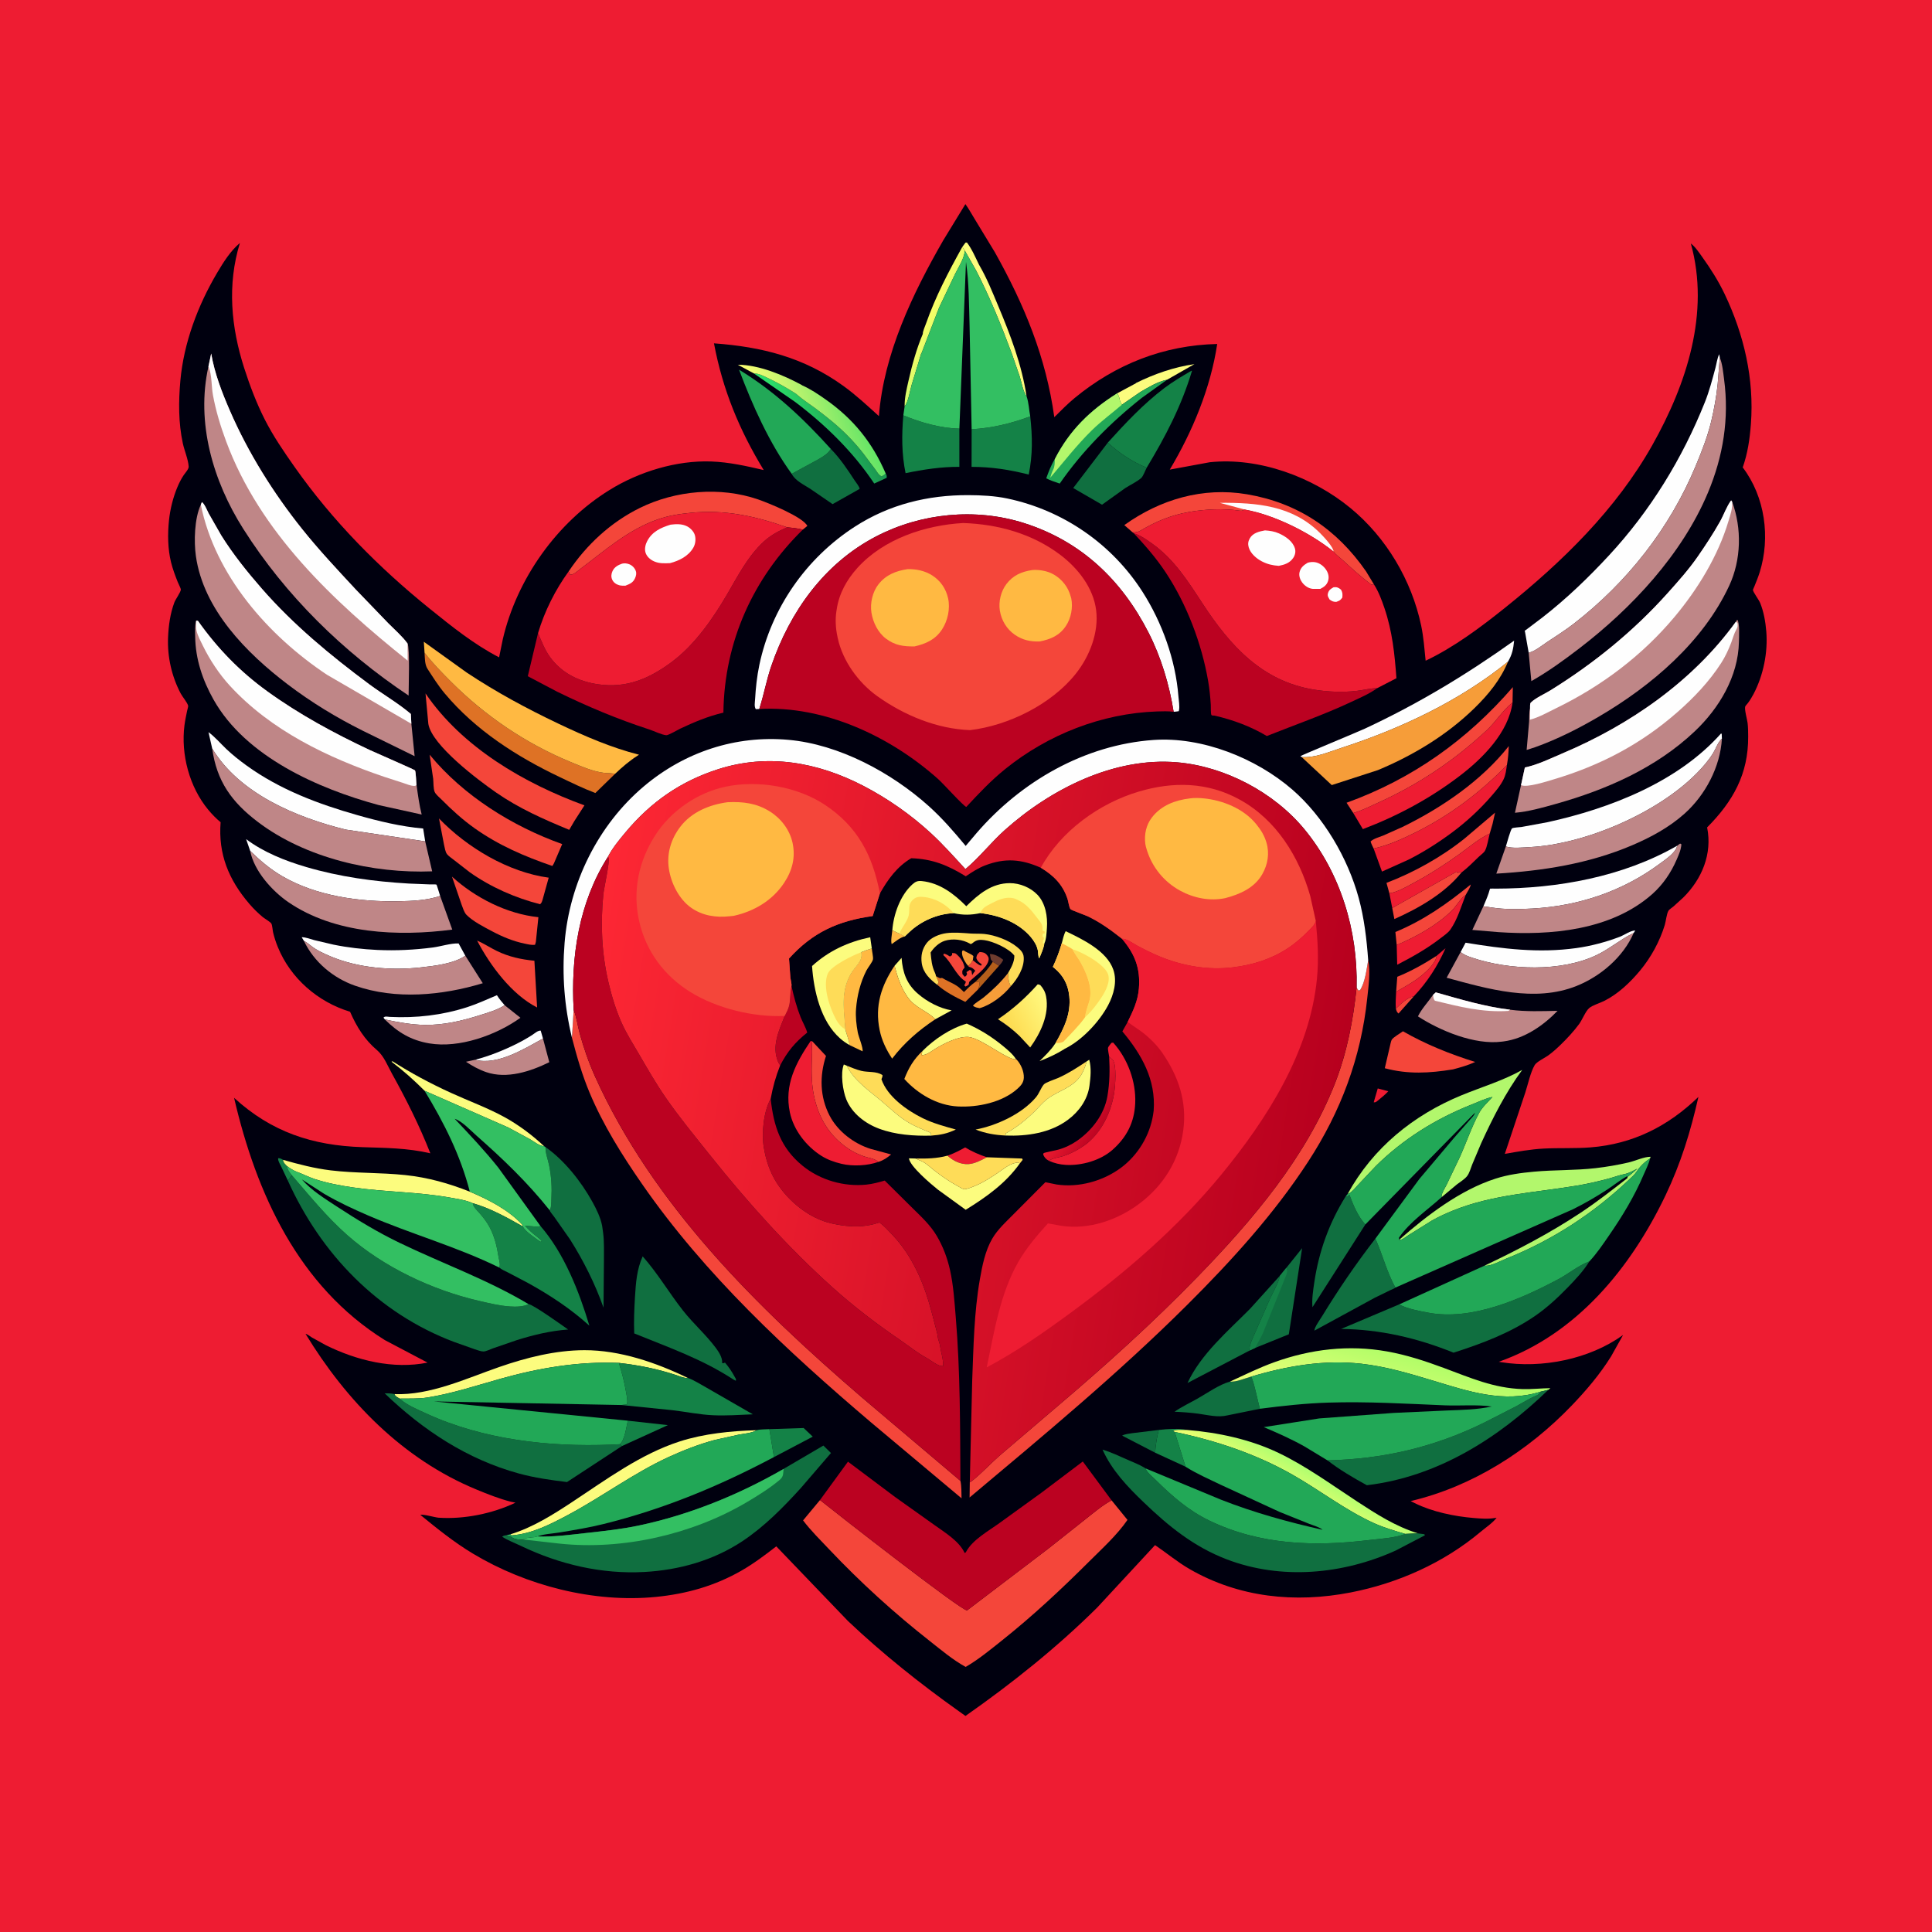 <svg version="1.1" xmlns="http://www.w3.org/2000/svg" style="display: block;" viewBox="0 0 2048 2048" width="1024" height="1024">
<defs>
	<linearGradient id="Gradient1" gradientUnits="userSpaceOnUse" x1="1166.76" y1="1191.46" x2="1141.22" y2="1174.11">
		<stop class="stop0" offset="0" stop-opacity="1" stop-color="rgb(192,5,35)"/>
		<stop class="stop1" offset="1" stop-opacity="1" stop-color="rgb(233,26,47)"/>
	</linearGradient>
	<linearGradient id="Gradient2" gradientUnits="userSpaceOnUse" x1="979.702" y1="341.598" x2="995.608" y2="348.744">
		<stop class="stop0" offset="0" stop-opacity="1" stop-color="rgb(255,255,102)"/>
		<stop class="stop1" offset="1" stop-opacity="1" stop-color="rgb(211,252,107)"/>
	</linearGradient>
	<linearGradient id="Gradient3" gradientUnits="userSpaceOnUse" x1="899.717" y1="441.648" x2="847.283" y2="468.352">
		<stop class="stop0" offset="0" stop-opacity="1" stop-color="rgb(27,153,82)"/>
		<stop class="stop1" offset="1" stop-opacity="1" stop-color="rgb(44,222,105)"/>
	</linearGradient>
	<linearGradient id="Gradient4" gradientUnits="userSpaceOnUse" x1="1067.76" y1="1090.91" x2="1113.4" y2="1066.82">
		<stop class="stop0" offset="0" stop-opacity="1" stop-color="rgb(253,217,78)"/>
		<stop class="stop1" offset="1" stop-opacity="1" stop-color="rgb(255,249,127)"/>
	</linearGradient>
	<linearGradient id="Gradient5" gradientUnits="userSpaceOnUse" x1="910.262" y1="426.722" x2="812.124" y2="463.026">
		<stop class="stop0" offset="0" stop-opacity="1" stop-color="rgb(97,228,102)"/>
		<stop class="stop1" offset="1" stop-opacity="1" stop-color="rgb(255,255,116)"/>
	</linearGradient>
	<linearGradient id="Gradient6" gradientUnits="userSpaceOnUse" x1="1380.18" y1="1555.37" x2="1366.24" y2="1580.3">
		<stop class="stop0" offset="0" stop-opacity="1" stop-color="rgb(178,254,111)"/>
		<stop class="stop1" offset="1" stop-opacity="1" stop-color="rgb(235,255,112)"/>
	</linearGradient>
	<linearGradient id="Gradient7" gradientUnits="userSpaceOnUse" x1="1481.07" y1="1435.5" x2="1464.37" y2="1494.9">
		<stop class="stop0" offset="0" stop-opacity="1" stop-color="rgb(178,253,104)"/>
		<stop class="stop1" offset="1" stop-opacity="1" stop-color="rgb(231,255,120)"/>
	</linearGradient>
	<linearGradient id="Gradient8" gradientUnits="userSpaceOnUse" x1="1407.26" y1="1230.9" x2="614.862" y2="1102.55">
		<stop class="stop0" offset="0" stop-opacity="1" stop-color="rgb(183,0,30)"/>
		<stop class="stop1" offset="1" stop-opacity="1" stop-color="rgb(253,39,52)"/>
	</linearGradient>
</defs>
<path transform="translate(0,0)" fill="rgb(238,28,50)" d="M -0 -0 L 2048 0 L 2048 2048 L -0 2048 L -0 -0 z"/>
<path transform="translate(0,0)" fill="rgb(0,0,15)" d="M 1023.36 216.359 C 1026.95 221.252 1029.88 226.846 1033.11 232 L 1054.63 267.451 C 1085.89 323.309 1108.78 378.507 1117.6 442.222 C 1124.58 435.374 1131.5 428.235 1139.04 422.012 C 1182.72 386.007 1233.68 365.907 1290.29 364.64 C 1283.29 411.311 1264.1 457.427 1240 497.816 L 1282.38 489.996 C 1334.55 484.485 1391.43 505.566 1431.48 538.5 C 1469.51 569.767 1496.39 615.099 1506.5 663.193 C 1509.07 675.405 1509.98 687.973 1511.24 700.373 C 1541.07 686.28 1569.72 664.84 1595.37 644.281 C 1656.04 595.655 1713.14 540.106 1751.6 471.719 C 1787.84 407.292 1812.82 331.605 1792.36 258.121 C 1797.05 261.564 1801.22 267.927 1804.6 272.65 C 1813.55 285.127 1821.66 297.986 1828.27 311.86 C 1848.74 354.812 1859.65 401.833 1856.02 449.5 C 1854.81 465.357 1852.66 480.431 1847.36 495.473 C 1871.07 526.702 1876.87 569.748 1865.33 606.675 C 1863.76 611.688 1861.75 616.56 1859.79 621.428 C 1859.61 621.875 1858.13 625.017 1858.18 625.407 C 1858.55 628.041 1864.38 635.611 1865.78 639 C 1869.63 648.337 1871.5 659.181 1872.33 669.217 C 1874.18 691.511 1869.26 715.85 1858.82 735.707 C 1857.09 738.995 1855.22 742.094 1853 745.08 C 1852.4 745.894 1850.23 748.196 1849.98 748.996 C 1849.05 752.003 1852.06 762.68 1852.5 766.225 C 1853.1 771.08 1853.11 775.978 1853.14 780.862 C 1853.35 820.648 1836.99 849.543 1809.62 877.095 C 1815.3 905.1 1804.12 931.823 1784.33 951.431 L 1773.75 961.043 C 1772.58 962.038 1769.46 964.047 1768.71 965.279 C 1766.63 968.692 1766 976.349 1764.72 980.556 C 1759.45 997.789 1750.14 1014.89 1738.64 1028.72 C 1728.05 1041.45 1715.37 1053.56 1700.44 1061.06 C 1695.96 1063.31 1688.25 1065.55 1684.63 1068.58 C 1680.81 1071.79 1677.17 1081.17 1673.91 1085.56 C 1668.16 1093.33 1661.43 1100.58 1654.51 1107.31 C 1650.28 1111.43 1645.92 1115.37 1641.13 1118.84 C 1637.54 1121.43 1628.87 1125.49 1626.79 1129.1 C 1622.26 1137.01 1619.82 1149.03 1616.98 1157.83 L 1595.17 1223.17 C 1608.82 1220.76 1622.39 1218.28 1636.26 1217.54 C 1652.81 1216.67 1669.41 1217.58 1685.95 1216.28 C 1730.96 1212.74 1768.26 1193.89 1800.39 1162.77 C 1792.15 1199.39 1781.71 1233.31 1765.46 1267.25 C 1728.68 1344.02 1671.23 1414.48 1588.82 1443.53 L 1591.17 1443.95 C 1634.27 1450.94 1684.92 1440.88 1720.52 1415.15 L 1707.76 1437.93 C 1695.99 1456.82 1681.52 1473.83 1666.14 1489.86 C 1619.96 1537.99 1560.68 1575.83 1495.34 1591.22 L 1499.67 1593.37 C 1518.14 1602.56 1541.7 1607.44 1562.2 1609.14 C 1569.9 1609.77 1577.35 1610.41 1585.02 1609.1 L 1586.47 1608.85 C 1582.54 1614.16 1574.7 1619.45 1569.55 1623.78 C 1530.29 1656.74 1481.82 1678.34 1431.65 1688.09 C 1372.91 1699.5 1313.34 1693.51 1260.94 1663.23 C 1248.01 1655.76 1236.72 1646.23 1224.4 1637.88 L 1163.04 1704.12 C 1120.31 1746.47 1072.68 1784.51 1023.46 1818.97 L 1016.22 1813.82 C 975.339 1784.77 935.26 1752.81 898.838 1718.31 L 822.887 1639.19 C 811.054 1648.4 798.986 1657.46 785.958 1664.94 C 757.657 1681.18 727.648 1689.6 695.327 1692.79 C 629.41 1699.29 557.895 1680.88 501.339 1646.91 C 481.45 1634.96 463.517 1620.51 445.605 1605.84 C 448.739 1604.82 460.8 1608.54 465 1608.83 C 491.859 1610.64 522.167 1604.53 546.45 1592.87 L 541.5 1591.89 C 529.038 1588.69 516.786 1583.8 504.905 1578.89 C 426.835 1546.67 367.18 1485.05 323.888 1413.93 C 326.018 1414.35 328.594 1416.55 330.464 1417.7 L 345.5 1426 C 378.107 1442.12 416.847 1451.78 453.236 1444.43 L 407.889 1420.53 C 316.379 1363.43 271.76 1265.38 248.137 1163.74 C 287.733 1199.95 330.981 1214.27 384.14 1216.04 C 408.696 1216.86 432.065 1216.89 456.183 1222.56 C 444.582 1193.11 430.862 1165.79 415.525 1138.15 C 410.93 1129.87 407.045 1119.49 399.721 1113.28 C 386.387 1101.97 378.018 1088.37 371.072 1072.49 C 336.923 1062.17 307.92 1037 294.446 1003.77 C 292.442 998.827 290.749 993.695 289.525 988.5 C 289.009 986.309 288.645 980.691 287.628 978.994 C 286.572 977.232 280.198 973.548 278.304 971.954 C 273.298 967.741 268.706 963.232 264.438 958.272 C 242.454 932.715 231.215 905.362 233.864 871.616 C 229.003 867.568 224.728 863.167 220.689 858.297 C 200.789 834.307 191.589 799.665 195.537 768.883 C 196.193 763.768 197.292 758.674 198.316 753.623 C 198.51 752.667 199.648 749.005 199.448 748.183 C 198.586 744.641 193.488 738.789 191.582 735.183 C 182.047 717.135 177.334 696.376 178.146 675.964 C 178.644 663.468 180.404 650.432 184.804 638.672 C 186.137 635.109 191.478 627.975 191.708 624.956 C 191.786 623.928 188.865 618.149 188.356 616.853 C 185.674 610.021 183.054 603.14 181.306 596 C 177.802 581.689 177.612 566.094 179.142 551.5 C 180.391 539.598 183.509 527.054 188.19 516.029 C 189.983 511.808 192.119 507.591 194.659 503.77 C 196.188 501.472 200.158 497.279 200.009 494.65 C 199.584 487.126 195.418 477.492 193.791 469.908 C 189.098 448.022 189.202 425.736 191.187 403.572 C 194.785 363.4 209.784 323.631 230.227 289.105 C 236.817 277.975 244.314 265.963 254.311 257.579 C 240.694 301.742 244.907 346.82 258.898 390.294 C 264.834 408.739 271.845 427.261 280.611 444.557 C 289.623 462.341 300.867 478.74 312.318 495.011 C 352.531 552.151 401.371 601.556 455.659 645.349 C 478.8 664.017 502.546 683.146 529.063 696.81 L 533.019 677.5 C 548.016 613.349 590.298 553.937 646.197 519.356 C 677.439 500.029 717.081 487.836 753.989 489.19 C 772.921 489.885 791.202 494.011 809.581 498.286 C 783.643 455.741 766.066 413.034 756.849 363.951 C 807.677 367.663 851.968 378.731 894.027 409.103 C 907.389 418.752 919.487 430.06 931.694 441.102 C 936.712 375.196 967.422 311.197 999.937 254.681 L 1023.36 216.359 z"/>
<path transform="translate(0,0)" fill="rgb(255,185,66)" d="M 945.898 986.101 L 953.448 989.708 C 955.279 990.615 957.461 991.438 959.112 992.62 C 954.041 993.882 949.463 997.857 945.234 1000.82 C 944.029 997.276 945.591 990.018 945.898 986.101 z"/>
<path transform="translate(0,0)" fill="rgb(244,70,58)" d="M 1479.68 1069.25 C 1484.92 1064.25 1491.39 1057.48 1498.7 1056.13 L 1482.5 1074.37 C 1480.5 1072.69 1480.48 1071.77 1479.68 1069.25 z"/>
<path transform="translate(0,0)" fill="rgb(111,60,47)" d="M 1052.35 1019.6 L 1050.32 1017 L 1049.29 1011.32 C 1054.43 1011.18 1059.57 1014.4 1063.5 1017.42 C 1062.25 1020.12 1060.96 1021.68 1058.97 1023.82 L 1052.35 1019.6 z"/>
<path transform="translate(0,0)" fill="rgb(238,28,50)" d="M 1460.47 1153.79 L 1471.64 1156.78 C 1468.57 1160.17 1465.07 1162.95 1461.56 1165.85 C 1459.65 1167.29 1458.64 1168.83 1456.19 1168.5 L 1460.47 1153.79 z"/>
<path transform="translate(0,0)" fill="rgb(246,157,57)" d="M 1026.23 1023.86 L 1024.41 1021.59 C 1021.83 1017.76 1019.07 1012.75 1019.92 1008 L 1021.5 1007.43 C 1024.52 1009.71 1029.66 1011.12 1031.86 1013.5 L 1031.23 1017.88 C 1029.59 1020.64 1029.02 1022.2 1026.23 1023.86 z"/>
<path transform="translate(0,0)" fill="rgb(20,130,71)" d="M 305.129 1251.5 L 298.75 1238.02 C 297.678 1235.73 294.152 1229.89 294.923 1227.76 C 297.08 1227.67 298.199 1228.43 300.037 1229.48 C 300.452 1232.59 302.4 1234.15 304.482 1236.29 C 304.426 1239.94 307.31 1243.15 309.465 1245.92 L 305.129 1251.5 z"/>
<path transform="translate(0,0)" fill="rgb(180,94,27)" d="M 1052.35 1019.6 L 1058.97 1023.82 L 1036.61 1048.98 C 1037.84 1045.9 1038.95 1043.66 1037.75 1040.49 L 1033.5 1041.17 C 1040.57 1034.54 1047.14 1027.8 1052.35 1019.6 z"/>
<path transform="translate(0,0)" fill="rgb(238,28,50)" d="M 1004.36 1225.05 L 1005.77 1224.56 C 1011.89 1222.39 1017.43 1219.43 1023.12 1216.31 C 1030.56 1220.84 1037.84 1223.89 1046.06 1226.75 C 1040.35 1229.8 1033.22 1233.57 1026.72 1233.99 C 1018.29 1234.53 1010.44 1230.58 1004.36 1225.05 z"/>
<path transform="translate(0,0)" fill="rgb(246,157,57)" d="M 1068.58 1031.47 C 1068.85 1036.64 1068.98 1040.74 1071.48 1045.45 C 1063.88 1055.07 1050.41 1065.44 1038.5 1068.68 C 1035.78 1068.16 1033.47 1067.96 1031.36 1066 C 1034.36 1062.62 1039.17 1060.24 1042.72 1057.33 C 1052.25 1049.52 1060.97 1041.17 1068.58 1031.47 z"/>
<path transform="translate(0,0)" fill="rgb(244,70,58)" d="M 1522.87 1013.21 C 1522.27 1020.27 1513.31 1028.8 1507.89 1033.35 C 1499.15 1040.68 1489.77 1045.61 1479.96 1051.3 L 1481.18 1035.42 C 1496.09 1029.4 1509.37 1021.85 1522.87 1013.21 z"/>
<path transform="translate(0,0)" fill="rgb(16,111,64)" d="M 1224.46 1539.92 L 1189.5 1521.81 C 1192.55 1520.09 1196.96 1519.77 1200.43 1519.2 L 1228.36 1515.8 C 1226.24 1523.86 1225.05 1531.6 1224.46 1539.92 z"/>
<path transform="translate(0,0)" fill="rgb(222,114,37)" d="M 992.18 1034.7 C 993.251 1035.24 995.416 1036.74 996.5 1036.89 C 998.25 1037.14 997.696 1035.97 999.683 1037.17 C 1006.22 1041.12 1013.04 1043.08 1018.6 1048.5 L 1021.83 1051.63 C 1025.58 1047.93 1029.17 1044.19 1033.5 1041.17 L 1037.75 1040.49 C 1038.95 1043.66 1037.84 1045.9 1036.61 1048.98 L 1023.27 1062.07 C 1012.88 1057.03 1002.38 1051.75 993.677 1044.04 L 994.861 1041 C 994.187 1038.8 993.166 1036.77 992.18 1034.7 z"/>
<path transform="translate(0,0)" fill="rgb(254,254,254)" d="M 503.697 1123.39 C 518.74 1119.41 533.158 1113.66 547.09 1106.76 C 552.89 1103.88 558.539 1100.73 563.991 1097.24 C 566.667 1095.53 570.004 1092.3 573.164 1092.5 L 575.588 1100.89 C 555.941 1111.63 527.223 1129.72 503.697 1123.39 z"/>
<path transform="translate(0,0)" fill="rgb(20,130,71)" d="M 665.481 1505.98 L 707.96 1510.7 L 659.275 1532.89 L 657.041 1530.95 C 662.193 1526.88 664.018 1512.47 665.481 1505.98 z"/>
<path transform="translate(0,0)" fill="rgb(238,28,50)" d="M 1522.87 1013.21 L 1532.33 1005.15 C 1523.88 1024.11 1513.03 1041.03 1498.7 1056.13 C 1491.39 1057.48 1484.92 1064.25 1479.68 1069.25 C 1479.21 1063.28 1479.69 1057.27 1479.96 1051.3 C 1489.77 1045.61 1499.15 1040.68 1507.89 1033.35 C 1513.31 1028.8 1522.27 1020.27 1522.87 1013.21 z"/>
<path transform="translate(0,0)" fill="rgb(244,70,58)" d="M 1031.23 1017.88 C 1033.82 1019.85 1036.89 1022.78 1040 1023.67 L 1040.7 1022.27 L 1039.84 1021.64 C 1037.19 1019.67 1036.03 1018.61 1034.91 1015.5 C 1035.55 1011.79 1035.93 1011.67 1038.5 1009.17 C 1042.08 1009.39 1044.11 1009.72 1046.5 1012.7 C 1048.17 1014.78 1048.39 1016.3 1047.66 1018.85 C 1045.41 1026.78 1033.55 1034.61 1027.87 1040.35 C 1026.66 1041.57 1027.48 1042.79 1026.73 1043.75 C 1025.95 1044.75 1024.58 1045.1 1023.5 1045.78 L 1022.14 1044.5 L 1022.8 1043.3 C 1023.69 1041.6 1023.41 1042.31 1023.83 1040.5 L 1022.61 1039.73 C 1013.19 1033.35 1008.47 1019.93 1000.01 1012.5 L 1000.5 1010.86 C 1003.14 1011.47 1004.75 1012.5 1007 1013.94 L 1009.21 1012.5 L 1009.28 1010.28 C 1013.05 1010.27 1013.11 1010.65 1015.8 1013.28 C 1019.32 1016.72 1021.57 1020.82 1022.5 1025.66 C 1020.13 1028.66 1019.82 1028.47 1020.19 1032.5 L 1022.5 1035.37 C 1024.4 1034.74 1024.22 1034.18 1025.17 1032.5 L 1024.49 1030.49 L 1028 1028.17 L 1029.8 1029 L 1030.55 1033.68 C 1031.59 1032.06 1032.54 1030.44 1033.83 1029 C 1031.48 1026.63 1030.51 1025.58 1027.16 1024.85 L 1026.23 1023.86 C 1029.02 1022.2 1029.59 1020.64 1031.23 1017.88 z"/>
<path transform="translate(0,0)" fill="rgb(252,252,126)" d="M 1203.99 406.343 L 1204.11 406.056 C 1223.5 396.429 1244.65 389.052 1266.14 386.001 L 1237.16 402.531 C 1227.06 404.491 1217.86 410.374 1208.97 415.413 L 1189.26 429.023 C 1188.33 427.438 1187.13 425.33 1186.83 423.497 C 1186.35 420.693 1185.74 419.376 1184.3 416.913 L 1203.99 406.343 z"/>
<path transform="translate(0,0)" fill="rgb(20,130,71)" d="M 1228.36 1515.8 C 1237.31 1514.81 1249.67 1513.82 1258.45 1515.82 C 1254.22 1515.91 1247.5 1515.13 1243.71 1516.73 L 1245.2 1517.9 L 1256.73 1554.76 L 1224.46 1539.92 C 1225.05 1531.6 1226.24 1523.86 1228.36 1515.8 z"/>
<path transform="translate(0,0)" fill="rgb(252,252,126)" d="M 948.23 1023.82 L 955.691 1015.39 C 956.888 1030.98 961.022 1043.06 973.142 1053.51 C 982.757 1061.81 996.176 1068.99 1008.77 1071 L 991.485 1080.43 C 982.382 1071.31 970.146 1068.43 962.224 1057.13 L 961.5 1056.06 C 954.856 1046.49 951.246 1034.97 948.23 1023.82 z"/>
<path transform="translate(0,0)" fill="rgb(244,70,58)" d="M 1475.83 962.528 L 1544 924.034 L 1545.49 925.5 L 1547.27 924.211 L 1549.14 924.981 C 1531.35 947.104 1503.65 962.913 1478.08 974.241 L 1475.83 962.528 z"/>
<path transform="translate(0,0)" fill="rgb(20,130,71)" d="M 815.579 1514.96 L 851.907 1513.77 L 861.551 1522.91 L 820.422 1544.57 L 815.579 1514.96 z"/>
<path transform="translate(0,0)" fill="rgb(252,252,126)" d="M 1020.11 261.719 L 1023.5 257.162 L 1025 257.082 C 1030.23 263.972 1033.99 272.759 1037.77 280.55 C 1045.96 294.462 1051.95 309.519 1058.18 324.373 C 1071.19 355.365 1083.17 386.745 1088.22 420.165 C 1084.41 414.638 1083 405.942 1081.07 399.5 L 1072.48 374.597 C 1061.49 345.024 1049.16 314.621 1034.62 286.564 L 1022.74 265.665 L 1020.11 261.719 z"/>
<path transform="translate(0,0)" fill="rgb(244,70,58)" d="M 1480.55 1001.72 L 1479.17 987.966 C 1509.17 975.53 1534.08 958.014 1559.04 937.592 C 1558.77 940.698 1555.16 945.818 1553.65 948.731 C 1547.59 952.835 1544.01 960.403 1538.63 965.663 C 1522.97 980.97 1500.67 993.323 1480.55 1001.72 z"/>
<path transform="translate(0,0)" fill="rgb(252,252,126)" d="M 977.711 1114.27 C 990.244 1101.61 1007.57 1089.99 1024.82 1085.08 C 1038.72 1091.13 1051.5 1099.12 1063.2 1108.78 C 1068.05 1112.78 1073.64 1117.44 1077.04 1122.77 C 1069.21 1124.71 1039.58 1100.11 1026.53 1099.23 C 1015.73 1098.5 1001.09 1105.98 991.893 1111.48 C 987.101 1114.35 982.646 1118.49 977 1118.51 C 976.99 1117.07 977.414 1115.67 977.711 1114.27 z"/>
<path transform="translate(0,0)" fill="url(#Gradient1)" d="M 1175.78 1120.19 C 1176.95 1121.76 1178.69 1122.41 1179.5 1123.42 C 1184 1129.05 1182.2 1150.99 1181.12 1158.08 C 1177.9 1179.22 1167.59 1200.78 1150.09 1213.77 L 1145 1217.1 L 1143.7 1217.91 C 1138.68 1220.97 1132.68 1223.64 1127.11 1225.49 C 1122.35 1227.06 1115.86 1227.37 1111.96 1230.53 L 1111.83 1230.49 C 1108.52 1228.56 1107.54 1227.4 1105.83 1224 C 1105.99 1223.46 1105.95 1222.8 1106.31 1222.37 C 1106.74 1221.85 1119.91 1219.2 1121.58 1218.74 C 1128.84 1216.74 1135.83 1213.41 1142 1209.09 C 1157.75 1198.03 1170.6 1181.22 1173.91 1162 C 1176.34 1147.84 1176.52 1134.48 1175.78 1120.19 z"/>
<path transform="translate(0,0)" fill="url(#Gradient2)" d="M 1020.11 261.719 L 1022.74 265.665 C 1022.1 274.168 1016.32 282.727 1012.53 290.285 L 995.464 326.133 L 976.77 374.639 L 976.546 374.679 L 966.441 407.901 C 964.628 414.145 962.899 425.921 958.945 430.844 C 958.759 421.718 961.058 412.448 963.059 403.586 C 966.852 386.784 971.547 369.826 978.235 353.927 C 977.975 351.607 980.748 345.436 981.55 343.152 C 991.698 314.264 1005.3 288.403 1020.11 261.719 z"/>
<path transform="translate(0,0)" fill="rgb(187,2,33)" d="M 838.977 1045.05 C 841.522 1056.46 844.312 1067.23 848.625 1078.13 C 850.771 1083.55 854.155 1089.04 855.7 1094.59 C 842.85 1104.82 834.594 1114.75 827.029 1129.33 C 826.035 1128 825.358 1126.84 824.712 1125.29 C 817.838 1108.86 825.791 1092.22 831.857 1076.9 C 833.592 1073.39 835.7 1069.47 836.536 1065.63 C 838.014 1058.84 837.186 1051.98 838.977 1045.05 z"/>
<path transform="translate(0,0)" fill="rgb(254,254,254)" d="M 407.938 1080.64 L 406.5 1078.72 C 408.177 1076.91 410.786 1077.84 413.188 1077.96 C 441.098 1079.36 468.765 1076.18 495.4 1067.58 C 506.155 1064.11 516.362 1059.31 526.776 1054.96 C 529.122 1058.84 532.016 1062.14 534.937 1065.58 C 527.32 1070.57 517.583 1073.3 508.953 1076.05 C 489.837 1082.12 470.176 1086.76 450 1086.43 C 436.363 1086.21 422.021 1083.62 408.699 1080.81 L 407.938 1080.64 z"/>
<path transform="translate(0,0)" fill="rgb(252,252,126)" d="M 450.074 1156.25 C 438.79 1144.95 427.799 1135.15 415.084 1125.5 L 416 1124.94 C 435.463 1137.46 456.689 1148.72 477.755 1158.36 C 496.655 1167 516.271 1174.11 534.556 1184.08 C 549.364 1192.14 564.513 1203.46 576.789 1215.03 C 571.928 1214.91 565.974 1210.06 561.798 1207.62 L 538.672 1195.12 L 450.074 1156.25 z"/>
<path transform="translate(0,0)" fill="rgb(238,28,50)" d="M 1480.55 1001.72 C 1500.67 993.323 1522.97 980.97 1538.63 965.663 C 1544.01 960.403 1547.59 952.835 1553.65 948.731 C 1548.98 960.775 1544.91 974.783 1537.49 985.347 C 1534.94 988.977 1530.43 991.927 1526.91 994.646 C 1512.53 1005.74 1497.2 1014.35 1481.1 1022.65 L 1480.55 1001.72 z"/>
<path transform="translate(0,0)" fill="rgb(255,185,66)" d="M 924.158 1005.42 C 924.295 1008.39 925.84 1014.46 925.367 1016.97 C 924.814 1019.9 920 1025.72 918.454 1028.75 C 911.971 1041.45 908.555 1055.37 907.429 1069.53 C 906.779 1077.7 907.79 1086.49 909.31 1094.52 C 910.164 1099.04 915.079 1110.73 914.4 1114.45 L 900.686 1107.9 C 899.831 1102.18 897.566 1096.64 895.971 1091.08 C 894.686 1070.38 890.773 1051.75 901.692 1032.4 C 904.037 1028.24 907.376 1024.86 910.069 1020.96 C 912.708 1017.13 913.667 1013.96 912.88 1009.43 C 916.597 1007.79 920.25 1006.54 924.158 1005.42 z"/>
<path transform="translate(0,0)" fill="url(#Gradient3)" d="M 798.953 395.745 C 804.467 395.939 808.161 397.989 813 400.25 C 823.764 405.28 833.916 411.001 843.897 417.45 L 845.408 418.775 C 851.255 423.832 858.015 428.112 864.217 432.747 C 876.439 441.881 888.291 451.358 898.991 462.26 C 904.679 468.055 910.176 474.267 915.155 480.684 L 927.658 497.34 C 929.729 500.15 931.323 503.457 934.5 504.963 C 936.342 504.129 937.449 503.362 938.885 501.938 C 939.964 503.691 940.078 504.454 939.927 506.5 L 926.711 512.56 C 904.476 479.141 874.935 450.278 842.979 426.144 L 798.953 395.745 z"/>
<path transform="translate(0,0)" fill="rgb(244,70,58)" d="M 1472.77 946.897 L 1469.73 935.886 C 1498.84 924.756 1527.85 908.59 1552.21 889.113 L 1584.84 861.436 L 1582.16 873.385 L 1579.17 883.626 C 1567.5 889.163 1557.65 897.711 1547.21 905.245 C 1531.32 916.714 1514.47 927.442 1497.18 936.665 C 1489.62 940.699 1481.34 945.585 1472.77 946.897 z"/>
<path transform="translate(0,0)" fill="rgb(254,220,88)" d="M 1065.9 1203.73 C 1054.38 1203.1 1044.98 1201.51 1034.16 1197.39 C 1056.43 1193.16 1083.1 1180.89 1098 1163.36 C 1101.59 1159.15 1103.25 1153.49 1106.48 1149.58 C 1108.32 1147.35 1118.8 1143.98 1121.67 1142.7 C 1132.53 1137.86 1142.18 1131.54 1152.05 1124.99 C 1147.94 1139.15 1143.23 1146.31 1130 1153.61 C 1123.13 1157.41 1115.7 1160.56 1109.52 1165.45 C 1104.71 1169.26 1100.77 1174.21 1096.38 1178.5 C 1087.65 1187.04 1076.79 1195.81 1065.98 1201.52 L 1065.9 1203.73 z"/>
<path transform="translate(0,0)" fill="rgb(254,220,88)" d="M 993.677 1044.04 C 985.82 1038.18 978.547 1031.27 977.076 1021 C 975.953 1013.16 977.485 1005.91 982.386 999.584 C 987.003 993.622 995.941 990.133 1003.3 989.168 C 1011.4 988.107 1020.5 988.965 1028.64 989.554 C 1033.6 989.914 1038.63 989.551 1043.55 990.059 C 1054.73 991.211 1069.45 996.657 1078.1 1003.83 C 1081.74 1006.85 1084.88 1009.76 1085.19 1014.7 C 1085.9 1025.83 1078.68 1037.47 1071.48 1045.45 C 1068.98 1040.74 1068.85 1036.64 1068.58 1031.47 C 1071.87 1025.64 1075.31 1019.91 1075.25 1013 C 1069.69 1005.4 1052.62 997.785 1043.35 996.575 C 1039.07 996.016 1035.73 996.097 1032.18 998.741 L 1031.3 999.444 C 1030.11 1000.38 1030.73 999.955 1029 1000.79 L 1028.02 1000.21 C 1020.41 995.874 1009.93 994.653 1001.5 997.293 C 995.49 999.175 989.807 1004.49 986.486 1009.72 C 987.187 1017.41 987.715 1024.01 991.07 1031.1 C 991.654 1032.33 991.965 1033.36 992.18 1034.7 C 993.166 1036.77 994.187 1038.8 994.861 1041 L 993.677 1044.04 z"/>
<path transform="translate(0,0)" fill="rgb(191,134,135)" d="M 575.588 1100.89 L 582.277 1125.98 C 562.389 1135.76 537.299 1144.09 515.275 1136.46 C 507.591 1133.8 500.73 1129.97 493.96 1125.51 L 503.697 1123.39 C 527.223 1129.72 555.941 1111.63 575.588 1100.89 z"/>
<path transform="translate(0,0)" fill="rgb(254,220,88)" d="M 897.634 1129.68 C 902.606 1131.65 907.695 1133.85 912.898 1135.12 C 920.458 1136.97 928.775 1135.25 935.5 1139.66 C 935.5 1141.58 935.135 1142.29 934.361 1144 C 940.523 1162.35 961.495 1177.19 978.181 1185.36 C 989.298 1190.81 1001.34 1194.03 1013.22 1197.34 C 1004.24 1201.67 996.98 1203.06 987.106 1203.82 C 986.963 1202.92 986.817 1201.51 986.25 1200.8 C 985.876 1200.34 982.1 1198.99 981.472 1198.72 C 975.839 1196.26 970.39 1194.02 965 1191.04 C 953.802 1184.85 944.486 1175.74 934.799 1167.51 C 922.003 1156.65 904.936 1145.24 897.634 1129.68 z"/>
<path transform="translate(0,0)" fill="rgb(244,70,58)" d="M 861.092 1103.86 L 875.598 1119.33 C 868.689 1140.4 869.015 1162.61 879.401 1182.61 C 888.063 1199.3 905.168 1212.37 923 1217.89 L 944.634 1223.77 C 940.284 1227.31 936.581 1229.99 931.13 1231.66 C 926.545 1227.8 921.535 1227.75 916 1225.87 C 909.956 1223.81 904.089 1220.94 898.806 1217.34 C 878.729 1203.68 867.554 1184.57 862.704 1161 C 859.639 1146.1 860.319 1131.16 860.81 1116.06 C 860.942 1111.98 860.219 1107.85 861.092 1103.86 z"/>
<path transform="translate(0,0)" fill="rgb(238,28,50)" d="M 1472.77 946.897 C 1481.34 945.585 1489.62 940.699 1497.18 936.665 C 1514.47 927.442 1531.32 916.714 1547.21 905.245 C 1557.65 897.711 1567.5 889.163 1579.17 883.626 C 1577.79 888.694 1576.51 897.713 1574.04 901.994 C 1572.92 903.927 1569.28 906.574 1567.6 908.195 C 1561.6 913.949 1555.76 919.954 1549.14 924.981 L 1547.27 924.211 L 1545.49 925.5 L 1544 924.034 L 1475.83 962.528 L 1472.77 946.897 z"/>
<path transform="translate(0,0)" fill="rgb(244,70,58)" d="M 505.747 997.031 C 512.844 1000.11 519.626 1004.62 526.638 1008.03 C 539.502 1014.28 552.35 1017.05 566.485 1018.43 L 569.365 1067.98 C 542.444 1054.32 519.448 1023.34 505.747 997.031 z"/>
<path transform="translate(0,0)" fill="url(#Gradient4)" d="M 1099.95 1043.5 C 1100.99 1043.43 1101.81 1043.88 1102.77 1044.23 C 1105.96 1047.86 1107.98 1051.41 1108.89 1056.22 C 1112.55 1075.43 1102.96 1095.23 1092.05 1110.37 L 1080.72 1098.17 C 1073.71 1091.43 1066.12 1085.63 1057.92 1080.43 C 1073.9 1069.7 1087.14 1057.77 1099.95 1043.5 z"/>
<path transform="translate(0,0)" fill="rgb(252,252,126)" d="M 1081.07 1233.26 C 1065.99 1254.46 1045.51 1268.96 1023.67 1282.42 L 994.286 1261.11 C 986.794 1255.13 964.432 1236.23 963.5 1227.88 L 970.419 1228.06 L 976.057 1230.48 C 981.811 1232.81 986.569 1237.83 991.478 1241.56 C 999.06 1247.33 1006.95 1252.83 1015.36 1257.32 C 1016.85 1258.12 1020.57 1260.54 1022.11 1260.62 C 1024.72 1260.76 1031.58 1257.92 1034.08 1256.87 C 1042.38 1253.39 1050 1248.42 1057.45 1243.43 C 1064.06 1239 1071.1 1232.66 1079.37 1232.32 L 1081.07 1233.26 z"/>
<path transform="translate(0,0)" fill="rgb(254,220,88)" d="M 970.419 1228.06 C 982.034 1228.29 993.088 1228.12 1004.36 1225.05 C 1010.44 1230.58 1018.29 1234.53 1026.72 1233.99 C 1033.22 1233.57 1040.35 1229.8 1046.06 1226.75 L 1083.5 1228.09 L 1084.07 1229.5 L 1081.07 1233.26 L 1079.37 1232.32 C 1071.1 1232.66 1064.06 1239 1057.45 1243.43 C 1050 1248.42 1042.38 1253.39 1034.08 1256.87 C 1031.58 1257.92 1024.72 1260.76 1022.11 1260.62 C 1020.57 1260.54 1016.85 1258.12 1015.36 1257.32 C 1006.95 1252.83 999.06 1247.33 991.478 1241.56 C 986.569 1237.83 981.811 1232.81 976.057 1230.48 L 970.419 1228.06 z"/>
<path transform="translate(0,0)" fill="rgb(244,70,58)" d="M 1456.11 899.488 C 1454.9 897.027 1453.65 894.643 1452.88 892 C 1456.17 888.886 1462.08 887.395 1466.27 885.709 L 1486.88 876.52 C 1528.44 856.176 1570.5 827.523 1599.35 790.883 C 1599.16 797.807 1598.58 804.306 1597.37 811.127 C 1568.87 840.17 1537.47 863.952 1501 882.138 C 1486.51 889.36 1471.99 895.983 1456.11 899.488 z"/>
<path transform="translate(0,0)" fill="rgb(16,111,64)" d="M 1326.19 1459.29 C 1328.54 1461.67 1334.11 1488.39 1335.54 1493.36 L 1301.1 1500.35 C 1291.23 1502.82 1280.38 1499.98 1270.49 1498.61 C 1262.08 1497.45 1253.55 1496.87 1245.07 1496.5 C 1252.53 1491.22 1261.29 1487.19 1269.26 1482.66 C 1279.64 1476.77 1292.52 1467.59 1303.9 1464.53 C 1310.16 1465.26 1320.08 1461 1326.19 1459.29 z"/>
<path transform="translate(0,0)" fill="url(#Gradient5)" d="M 798.953 395.745 L 782.125 386.627 C 804.497 386.684 830.76 397.713 850.021 408.203 L 850.156 408.413 C 859.115 412.322 867.299 417.887 875.272 423.49 C 904.701 444.17 924.709 469.036 938.885 501.938 C 937.449 503.362 936.342 504.129 934.5 504.963 C 931.323 503.457 929.729 500.15 927.658 497.34 L 915.155 480.684 C 910.176 474.267 904.679 468.055 898.991 462.26 C 888.291 451.358 876.439 441.881 864.217 432.747 C 858.015 428.112 851.255 423.832 845.408 418.775 L 843.897 417.45 C 833.916 411.001 823.764 405.28 813 400.25 C 808.161 397.989 804.467 395.939 798.953 395.745 z"/>
<path transform="translate(0,0)" fill="rgb(16,111,64)" d="M 880.685 475.871 C 890.686 486.098 898.187 497.386 905.986 509.315 C 907.5 511.631 910.893 515.555 911.267 518.24 L 882.58 534.404 L 858.8 518.105 C 852.19 513.784 842.867 509.561 839.221 502.274 L 867.374 486.959 C 872.281 484.075 877.85 480.971 880.685 475.871 z"/>
<path transform="translate(0,0)" fill="rgb(16,111,64)" d="M 1363.53 1344.02 L 1380.31 1323.08 L 1366.21 1414.41 L 1330.6 1428.83 L 1324.38 1431.73 C 1324.43 1425.25 1328.08 1418.41 1330.62 1412.51 L 1346.48 1376.37 C 1350.19 1368.2 1354.95 1361.16 1356.84 1352.24 L 1363.53 1344.02 z"/>
<path transform="translate(0,0)" fill="rgb(20,130,71)" d="M 1363.53 1344.02 C 1365.2 1347.93 1364.23 1349.59 1362.73 1353.5 L 1338.78 1413.11 C 1336.31 1418.52 1333.16 1423.52 1330.6 1428.83 L 1324.38 1431.73 C 1324.43 1425.25 1328.08 1418.41 1330.62 1412.51 L 1346.48 1376.37 C 1350.19 1368.2 1354.95 1361.16 1356.84 1352.24 L 1363.53 1344.02 z"/>
<path transform="translate(0,0)" fill="rgb(252,252,126)" d="M 987.106 1203.82 C 968.705 1204.28 949.284 1202.94 931.879 1196.45 C 917.203 1190.98 903.24 1180.35 897.146 1165.5 C 893.476 1156.55 890.668 1137.77 894.5 1128.38 L 897.634 1129.68 C 904.936 1145.24 922.003 1156.65 934.799 1167.51 C 944.486 1175.74 953.802 1184.85 965 1191.04 C 970.39 1194.02 975.839 1196.26 981.472 1198.72 C 982.1 1198.99 985.876 1200.34 986.25 1200.8 C 986.817 1201.51 986.963 1202.92 987.106 1203.82 z"/>
<path transform="translate(0,0)" fill="rgb(16,111,64)" d="M 1356.84 1352.24 C 1354.95 1361.16 1350.19 1368.2 1346.48 1376.37 L 1330.62 1412.51 C 1328.08 1418.41 1324.43 1425.25 1324.38 1431.73 C 1324.21 1431.96 1264.79 1462.79 1258.8 1466.04 C 1273.11 1435.24 1301.48 1411.2 1325.02 1387.47 L 1356.84 1352.24 z"/>
<path transform="translate(0,0)" fill="rgb(252,252,126)" d="M 1152.05 1124.99 L 1154.64 1123.39 C 1157.06 1132.21 1156.07 1141.98 1154.88 1150.94 C 1152.92 1165.59 1143.89 1178.16 1132.25 1186.89 C 1113.41 1201.03 1088.83 1204.56 1065.9 1203.73 L 1065.98 1201.52 C 1076.79 1195.81 1087.65 1187.04 1096.38 1178.5 C 1100.77 1174.21 1104.71 1169.26 1109.52 1165.45 C 1115.7 1160.56 1123.13 1157.41 1130 1153.61 C 1143.23 1146.31 1147.94 1139.15 1152.05 1124.99 z"/>
<path transform="translate(0,0)" fill="rgb(244,70,58)" d="M 1487.2 1093.2 C 1511.49 1107.14 1537.06 1117.36 1563.75 1125.73 C 1556.16 1129.26 1548.28 1131.44 1540.23 1133.6 C 1515.16 1137.62 1492.77 1139.01 1467.94 1132.36 L 1473.41 1108.86 C 1473.85 1107.21 1474.54 1103.18 1475.42 1101.98 C 1477.52 1099.13 1484.17 1095.47 1487.2 1093.2 z"/>
<path transform="translate(0,0)" fill="rgb(16,111,64)" d="M 1426.22 1268.63 C 1428.4 1268.25 1428.77 1268.02 1430.5 1266.62 C 1434.35 1277.15 1439.65 1289.74 1447.34 1297.97 L 1391.28 1385.67 C 1390.46 1377.24 1391.99 1367.48 1393.25 1359.08 C 1398.11 1326.52 1408.86 1296.65 1426.22 1268.63 z"/>
<path transform="translate(0,0)" fill="rgb(244,70,58)" d="M 479.128 929.281 C 503.756 951.704 537.401 968.808 570.724 972.267 L 568.033 998.5 L 567.179 1001.5 C 563.6 1002.04 559.532 1000.98 556 1000.25 C 543.944 997.738 532.617 993.019 521.761 987.262 C 513.26 982.753 501.144 976.649 494.42 969.676 C 492.018 967.185 490.623 962.359 489.376 959.169 L 479.128 929.281 z"/>
<path transform="translate(0,0)" fill="rgb(244,70,58)" d="M 1434.49 861.782 L 1427.41 850.951 C 1497.37 825.65 1555.2 784.396 1603.67 728.385 L 1603.35 744.69 L 1602.45 745.405 C 1592.61 753.536 1585.49 765.233 1575.98 774.098 C 1541.41 806.315 1503.56 831.633 1460.49 851.065 C 1452.43 854.706 1443.01 859.569 1434.49 861.782 z"/>
<path transform="translate(0,0)" fill="rgb(252,252,126)" d="M 541.219 1626.38 C 564.644 1619.22 586.368 1605.5 606.684 1592.1 C 642.725 1568.32 679.088 1541.33 720.523 1527.98 C 746.373 1519.65 774.998 1516.85 802.037 1516.09 C 796.766 1519.21 789.263 1519.62 783.294 1520.74 L 757.425 1526.46 C 740.649 1531.02 724.403 1537.34 708.618 1544.58 C 671.909 1561.44 638.638 1586.31 602.941 1605.43 C 583.764 1615.7 564.037 1625.96 542 1627.6 L 541.219 1626.38 z"/>
<path transform="translate(0,0)" fill="rgb(254,254,254)" d="M 1548.31 1009.21 L 1553.57 999.315 C 1593.28 1005.79 1630.73 1010.6 1671 1005 C 1686.76 1002.81 1702.26 998.646 1717.14 993.004 C 1721.25 991.444 1729.34 985.94 1733.39 986.5 L 1731.74 989.011 L 1730.95 989.385 C 1717.47 995.937 1706.06 1005.96 1692.28 1012.5 C 1654.52 1030.43 1600.05 1028.4 1560.83 1015.31 C 1556.43 1013.84 1551.89 1012.24 1548.31 1009.21 z"/>
<path transform="translate(0,0)" fill="rgb(16,111,64)" d="M 1215.54 495.767 C 1214.2 498.355 1211.73 504.92 1209.8 506.646 C 1205.28 510.693 1198 514.044 1192.8 517.403 L 1168.2 535.014 L 1137.66 517.331 L 1174.34 469.174 C 1186.47 480.432 1200.16 489.531 1215.54 495.767 z"/>
<path transform="translate(0,0)" fill="rgb(191,134,135)" d="M 534.937 1065.58 L 551.692 1078.89 C 526.08 1097.3 486.703 1111.47 454.958 1106.02 C 435.644 1102.7 421.765 1094.39 407.938 1080.64 L 408.699 1080.81 C 422.021 1083.62 436.363 1086.21 450 1086.43 C 470.176 1086.76 489.837 1082.12 508.953 1076.05 C 517.583 1073.3 527.32 1070.57 534.937 1065.58 z"/>
<path transform="translate(0,0)" fill="rgb(34,168,87)" d="M 1208.97 415.413 C 1217.86 410.374 1227.06 404.491 1237.16 402.531 L 1210.33 421.78 C 1177.52 447.679 1147.16 478.187 1123.35 512.606 C 1118.55 510.922 1113.55 509.453 1109.07 507.017 C 1111.54 500.141 1114.21 493.017 1118.08 486.795 C 1133.66 456.288 1155.47 435.004 1184.3 416.913 C 1185.74 419.376 1186.35 420.693 1186.83 423.497 C 1187.13 425.33 1188.33 427.438 1189.26 429.023 L 1208.97 415.413 z"/>
<path transform="translate(0,0)" fill="rgb(178,247,108)" d="M 1118.08 486.795 C 1133.66 456.288 1155.47 435.004 1184.3 416.913 C 1185.74 419.376 1186.35 420.693 1186.83 423.497 C 1187.13 425.33 1188.33 427.438 1189.26 429.023 C 1178.67 438.165 1167.55 446.195 1157.5 456.039 C 1141.59 471.619 1127.72 489.506 1113.3 506.429 C 1114.13 503.351 1114.97 500.717 1116.41 497.868 C 1118.19 494.341 1118.04 490.652 1118.08 486.795 z"/>
<path transform="translate(0,0)" fill="rgb(255,185,66)" d="M 991.485 1080.43 C 973.929 1092.07 958.507 1105.38 945.717 1122.18 C 939.533 1112.94 934.664 1102.79 932.437 1091.84 C 927.224 1066.21 934.131 1044.95 948.23 1023.82 C 951.246 1034.97 954.856 1046.49 961.5 1056.06 L 962.224 1057.13 C 970.146 1068.43 982.382 1071.31 991.485 1080.43 z"/>
<path transform="translate(0,0)" fill="rgb(254,254,254)" d="M 322.149 997.359 L 319.802 993.5 C 324.124 993.442 329.062 995.479 333.235 996.595 L 353.486 1001.35 C 368.737 1004.48 384.447 1006.26 400 1006.99 C 419.643 1007.9 439.312 1006.92 458.807 1004.38 C 467.253 1003.28 477.994 999.73 486.155 1000.1 L 493.252 1013.08 C 481.276 1021.54 460.495 1023.88 446.253 1025.46 C 414.885 1028.94 380.309 1026.19 351 1014.05 C 343.345 1010.88 335.314 1007.22 328.87 1001.94 C 326.921 1000.34 325.103 999.033 322.911 997.784 L 322.149 997.359 z"/>
<path transform="translate(0,0)" fill="rgb(16,111,64)" d="M 1479.19 1364.9 C 1478.52 1365.77 1475.02 1367.05 1473.84 1367.6 L 1457.2 1375.73 L 1393.3 1410.54 C 1393.28 1407.04 1399.56 1398.37 1401.57 1395.07 C 1418.76 1366.91 1437.75 1339.05 1457.98 1312.99 C 1465.5 1329.78 1470.31 1348.93 1479.19 1364.9 z"/>
<path transform="translate(0,0)" fill="rgb(20,130,71)" d="M 1016.98 454.353 L 1016.97 494.899 C 998.006 494.71 978.464 497.731 959.95 501.575 C 955.713 481.228 955.827 460.942 957.551 440.288 C 976.292 447.914 996.667 453.913 1016.98 454.353 z"/>
<path transform="translate(0,0)" fill="url(#Gradient6)" d="M 1258.45 1515.82 C 1291.35 1518.49 1325.46 1525.82 1355.34 1540.14 C 1384.49 1554.11 1411.38 1573.79 1438.39 1591.48 C 1459.27 1605.15 1479.12 1617.93 1503.14 1625.45 L 1489.59 1626 C 1478.31 1622.63 1467.25 1619.49 1456.5 1614.61 C 1426.09 1600.79 1399.49 1580 1370.58 1563.51 C 1331.43 1541.2 1289.15 1527.11 1245.2 1517.9 L 1243.71 1516.73 C 1247.5 1515.13 1254.22 1515.91 1258.45 1515.82 z"/>
<path transform="translate(0,0)" fill="rgb(238,28,50)" d="M 1597.37 811.127 C 1596.65 816.102 1596.1 821.372 1593.93 825.962 C 1590.82 832.564 1585.6 838.441 1580.87 843.93 C 1568.89 857.842 1554.49 871.105 1539.78 882.057 C 1525.08 893.002 1509.63 902.881 1493.28 911.171 L 1464.96 923.923 L 1456.11 899.488 C 1471.99 895.983 1486.51 889.36 1501 882.138 C 1537.47 863.952 1568.87 840.17 1597.37 811.127 z"/>
<path transform="translate(0,0)" fill="rgb(20,130,71)" d="M 1092.09 441.35 C 1094.44 462.814 1094.81 481.773 1090.51 503.064 C 1070.3 497.895 1050.81 494.882 1029.91 494.898 L 1029.98 455.024 C 1051.68 453.759 1071.78 448.952 1092.09 441.35 z"/>
<path transform="translate(0,0)" fill="rgb(252,252,126)" d="M 900.686 1107.9 C 897.103 1105.93 893.618 1103.49 890.557 1100.78 C 869.928 1082.55 862.587 1050.28 860.807 1024.03 C 878.566 1007.87 899.126 998.412 922.455 993.528 L 924.158 1005.42 C 920.25 1006.54 916.597 1007.79 912.88 1009.43 C 913.667 1013.96 912.708 1017.13 910.069 1020.96 C 907.376 1024.86 904.037 1028.24 901.692 1032.4 C 890.773 1051.75 894.686 1070.38 895.971 1091.08 C 897.566 1096.64 899.831 1102.18 900.686 1107.9 z"/>
<path transform="translate(0,0)" fill="rgb(254,220,88)" d="M 895.971 1091.08 C 891.657 1088.75 888.628 1085.05 886.312 1080.81 C 879.641 1068.6 871.766 1045.85 877.427 1032.18 C 880.861 1023.88 904.311 1012.5 912.88 1009.43 C 913.667 1013.96 912.708 1017.13 910.069 1020.96 C 907.376 1024.86 904.037 1028.24 901.692 1032.4 C 890.773 1051.75 894.686 1070.38 895.971 1091.08 z"/>
<path transform="translate(0,0)" fill="rgb(252,252,126)" d="M 418.076 1477.8 C 455.793 1479.36 494.284 1461.2 529.201 1449.09 C 558.056 1439.08 588.792 1431.31 619.5 1431.25 C 657.188 1431.17 695.523 1444.41 729.064 1460.65 C 725.093 1461.04 721.187 1459.15 717.474 1457.9 C 697.411 1451.18 677.036 1447.07 656.049 1444.75 C 613.023 1442.97 571.271 1450.06 529.959 1461.69 C 504.04 1468.98 479.886 1477.08 453.16 1481.39 C 443.675 1482.92 433.277 1482.38 423.655 1482.57 C 421.05 1481.03 419.354 1480.6 418.076 1477.8 z"/>
<path transform="translate(0,0)" fill="rgb(254,254,254)" d="M 1379.81 802.506 L 1378.52 801.553 C 1379.01 800.811 1439.38 775.855 1447.03 772.29 C 1503.18 746.129 1554.69 715.034 1605.04 679.099 C 1604.2 687.73 1603.02 693.728 1598.54 701.38 C 1547.07 743.155 1484.48 772.47 1421.8 792.82 C 1408.45 797.155 1394 803.57 1379.81 802.506 z"/>
<path transform="translate(0,0)" fill="rgb(244,70,58)" d="M 465.354 867.589 C 495.076 898.452 538.692 924.535 581.65 930.37 L 575.135 953.796 C 574.483 955.802 574.162 957.114 572.534 958.519 C 546.137 951.793 520.192 940.388 497.927 924.607 L 481.064 911.506 C 478.925 909.758 475.494 907.58 473.844 905.418 C 472.026 903.036 471.377 898.363 470.676 895.398 L 465.354 867.589 z"/>
<path transform="translate(0,0)" fill="rgb(238,28,50)" d="M 1175.78 1120.19 C 1175.55 1118.24 1174.1 1112.03 1174.61 1110.5 C 1175.09 1109.08 1177.21 1106.82 1178.14 1105.5 L 1179.99 1105.18 C 1195.35 1122.13 1204.36 1146.51 1203.38 1169.37 C 1202.51 1189.58 1194.53 1205.28 1179.5 1218.69 C 1166.71 1230.11 1146.6 1235.82 1129.66 1234.82 C 1123.32 1234.44 1117.76 1233.08 1111.96 1230.53 C 1115.86 1227.37 1122.35 1227.06 1127.11 1225.49 C 1132.68 1223.64 1138.68 1220.97 1143.7 1217.91 L 1145 1217.1 L 1150.09 1213.77 C 1167.59 1200.78 1177.9 1179.22 1181.12 1158.08 C 1182.2 1150.99 1184 1129.05 1179.5 1123.42 C 1178.69 1122.41 1176.95 1121.76 1175.78 1120.19 z"/>
<path transform="translate(0,0)" fill="rgb(252,252,126)" d="M 300.037 1229.48 C 316.674 1234.23 333.313 1238.54 350.531 1240.63 C 376.873 1243.82 403.379 1242.85 429.671 1245.63 C 453.566 1248.16 475.748 1254.37 498.025 1263.23 C 518.067 1271.79 538.928 1282.32 553.937 1298.5 L 554.297 1300.15 C 537.138 1290.51 520.118 1280.87 501.086 1275.43 C 494.202 1272.2 485.014 1270.93 477.5 1269.56 C 443.382 1263.38 408.676 1263.68 374.422 1258.75 C 360.69 1256.77 346.702 1254.13 333.5 1249.8 C 327.139 1247.71 321.252 1244.56 315 1242.31 C 310.895 1240.82 308.051 1238.78 304.482 1236.29 C 302.4 1234.15 300.452 1232.59 300.037 1229.48 z"/>
<path transform="translate(0,0)" fill="rgb(238,28,50)" d="M 931.13 1231.66 C 919.552 1235.76 903.811 1236.56 891.916 1233.67 C 884.326 1231.82 877.323 1229.4 870.669 1225.2 C 854.637 1215.08 841.217 1197.9 837.274 1179.1 C 831.188 1150.08 843.544 1126.83 859.283 1103.56 L 861.092 1103.86 C 860.219 1107.85 860.942 1111.98 860.81 1116.06 C 860.319 1131.16 859.639 1146.1 862.704 1161 C 867.554 1184.57 878.729 1203.68 898.806 1217.34 C 904.089 1220.94 909.956 1223.81 916 1225.87 C 921.535 1227.75 926.545 1227.8 931.13 1231.66 z"/>
<path transform="translate(0,0)" fill="rgb(20,130,71)" d="M 1174.34 469.174 C 1193.08 448.473 1211.99 428.256 1234.33 411.312 C 1243.35 404.473 1253.17 398.755 1262.92 393.025 L 1263.57 393.092 C 1252.38 430.379 1235.57 462.593 1215.54 495.767 C 1200.16 489.531 1186.47 480.432 1174.34 469.174 z"/>
<path transform="translate(0,0)" fill="rgb(238,28,50)" d="M 1434.49 861.782 C 1443.01 859.569 1452.43 854.706 1460.49 851.065 C 1503.56 831.633 1541.41 806.315 1575.98 774.098 C 1585.49 765.233 1592.61 753.536 1602.45 745.405 L 1603.35 744.69 C 1599.09 776.448 1571.83 803.796 1547.42 822.427 C 1515.93 846.455 1481.66 864.832 1444.7 878.914 L 1434.49 861.782 z"/>
<path transform="translate(0,0)" fill="rgb(254,254,254)" d="M 1777.82 896.516 C 1776.79 903.617 1765.32 911.172 1759.81 915.277 C 1720.15 944.819 1673.5 960.38 1624.42 963.081 C 1610.03 963.873 1595.42 964.198 1581.13 961.966 L 1572.47 960.68 C 1574.43 956.129 1576.4 951.597 1577.99 946.898 C 1578.22 946.227 1579.3 942.26 1579.61 941.978 C 1579.76 941.842 1585.04 941.993 1585.7 941.992 C 1651.32 941.892 1720.41 929.472 1777.82 896.516 z"/>
<path transform="translate(0,0)" fill="rgb(254,254,254)" d="M 265.2 901.993 L 260.902 889.515 C 279.514 903.501 302.368 912.546 324.582 919.069 C 360.346 929.572 396.189 934.428 433.269 936.602 L 455.74 937.508 C 456.885 937.545 461.93 937.309 462.69 937.725 C 463.001 937.895 466.143 948.409 466.563 949.708 C 453.07 954.359 437.126 955.103 422.935 955.367 C 381.281 956.141 335.295 949.969 298.784 928.571 C 286.063 921.115 275.729 912.16 265.2 901.993 z"/>
<path transform="translate(0,0)" fill="rgb(34,168,87)" d="M 839.221 502.274 C 815.5 469.68 797.509 429.494 783.42 391.897 C 820.917 414.631 851.392 443.458 880.685 475.871 C 877.85 480.971 872.281 484.075 867.374 486.959 L 839.221 502.274 z"/>
<path transform="translate(0,0)" fill="rgb(222,114,37)" d="M 450.042 691.903 C 458.669 703.088 468.36 712.945 478.328 722.901 C 514.328 758.857 557.333 788.081 604.406 807.551 C 615.363 812.083 627.895 817.658 639.689 819.167 L 652.193 820.115 L 631.102 840.632 C 618.14 835.755 605.626 829.577 593.132 823.624 C 547.594 801.924 504.069 774.047 471.395 735.023 C 464.479 726.763 459.021 717.973 453.175 708.994 C 450.138 704.329 450.42 697.372 450.042 691.903 z"/>
<path transform="translate(0,0)" fill="rgb(178,247,108)" d="M 1428.58 1265.6 C 1455.42 1216.74 1498.21 1182.03 1549.43 1160.97 C 1570.8 1152.19 1593.42 1145.53 1613.62 1134.15 C 1596.21 1157.81 1582.24 1185.3 1570.05 1212.01 L 1560.49 1234.66 C 1559.01 1238.41 1557.68 1243.49 1555.23 1246.66 C 1552.64 1250.03 1547.79 1252.89 1544.42 1255.49 L 1528.19 1269.04 L 1528.1 1268.12 C 1528.21 1264.64 1531.87 1259.06 1533.47 1255.85 L 1547.21 1227.13 C 1554.3 1211.55 1559.96 1194.43 1568.1 1179.5 C 1571.35 1173.53 1577.51 1167.89 1582.1 1162.82 C 1574.77 1164.28 1566.95 1168.08 1560 1170.84 C 1521.98 1185.93 1487.48 1207.33 1458.3 1236.18 L 1439.5 1256.12 C 1436.81 1259.03 1433.27 1263.62 1429.68 1265.25 L 1428.58 1265.6 z"/>
<path transform="translate(0,0)" fill="url(#Gradient7)" d="M 1303.9 1464.53 C 1319.43 1457.38 1334.89 1449.72 1351 1443.94 C 1389.44 1430.12 1429.69 1425.37 1470.08 1432.53 C 1491.02 1436.25 1510.74 1442.74 1530.64 1450.12 C 1558.54 1460.46 1583.62 1471.61 1613.99 1472.49 C 1623.88 1472.78 1633.65 1471.62 1643.51 1471.51 L 1641.26 1473.31 L 1633.25 1475.18 C 1594.08 1487.7 1556.47 1474.82 1519.16 1463.54 C 1494.32 1456.03 1469.16 1448.53 1443.28 1445.63 C 1403.51 1441.16 1364.25 1447.93 1326.19 1459.29 C 1320.08 1461 1310.16 1465.26 1303.9 1464.53 z"/>
<path transform="translate(0,0)" fill="rgb(244,70,58)" d="M 455.43 800.009 C 491.188 843.522 543.322 876.034 595.964 894.76 L 588.665 911.755 C 587.756 914.083 586.965 915.916 585.5 917.972 C 555.892 907.792 528.592 896.077 502.91 877.84 C 490.557 869.068 478.89 858.475 468.223 847.718 C 466.153 845.63 461.804 842.081 460.718 839.352 C 459.294 835.778 459.584 829.404 459.181 825.49 L 455.43 800.009 z"/>
<path transform="translate(0,0)" fill="rgb(20,130,71)" d="M 656.049 1444.75 C 677.036 1447.07 697.411 1451.18 717.474 1457.9 C 721.187 1459.15 725.093 1461.04 729.064 1460.65 C 735.873 1462.99 742.583 1467.53 748.947 1470.98 L 798.021 1499.23 C 784.052 1499.83 769.908 1500.84 755.93 1500.22 C 741.526 1499.58 727.14 1496.55 712.811 1494.86 L 658.643 1489.37 L 664.662 1488.66 C 665.55 1484.32 664.301 1479.58 663.572 1475.25 C 661.8 1464.75 659.198 1454.91 656.049 1444.75 z"/>
<path transform="translate(0,0)" fill="rgb(254,254,254)" d="M 224.936 793.466 L 221.011 776.101 C 227.991 781.28 233.698 788.096 239.994 794.065 C 246.652 800.376 254.043 806.203 261.478 811.57 C 296.853 837.1 337.374 852.294 379.062 864.134 C 401.477 870.5 425.327 876.275 448.565 878.255 L 450.726 891.899 L 366.543 879.414 C 314.314 866.521 253.979 841.501 224.936 793.466 z"/>
<path transform="translate(0,0)" fill="rgb(191,134,135)" d="M 1519.16 1054.49 L 1522 1051.96 C 1548.02 1059.29 1573.92 1067.15 1600.85 1070.36 C 1617.63 1072.57 1634.22 1071.85 1651.08 1071.52 C 1635.91 1087.2 1616.15 1100.99 1593.98 1103.93 L 1592 1104.18 C 1563.26 1107.91 1526.67 1092.7 1503.08 1077.41 C 1506.75 1069.64 1514.19 1061.75 1519.16 1054.49 z"/>
<path transform="translate(0,0)" fill="rgb(254,254,254)" d="M 1519.16 1054.49 L 1522 1051.96 C 1548.02 1059.29 1573.92 1067.15 1600.85 1070.36 L 1598.93 1071.62 C 1571.52 1073.37 1547.31 1067.19 1521 1060.8 C 1519.31 1058.54 1519.46 1057.25 1519.16 1054.49 z"/>
<path transform="translate(0,0)" fill="rgb(16,111,64)" d="M 578.266 1215.96 C 598.3 1229.99 616.024 1252.49 627.855 1273.81 C 632.226 1281.69 636.664 1290.68 638.312 1299.57 L 639.082 1305 L 639.346 1306.96 C 640.607 1316.73 640.147 1326.97 640.192 1336.81 L 639.766 1386.21 C 630.932 1361.1 618.373 1336.08 604.119 1313.62 L 587.353 1289.74 C 586.339 1288.32 582.976 1284.45 582.677 1282.94 C 584.637 1279.75 584.278 1274.92 584.477 1271.23 C 585.137 1258.94 584.547 1247.71 582.157 1235.62 C 580.881 1229.17 578.073 1222.54 578.266 1215.96 z"/>
<path transform="translate(0,0)" fill="rgb(191,134,135)" d="M 322.149 997.359 L 322.911 997.784 C 325.103 999.033 326.921 1000.34 328.87 1001.94 C 335.314 1007.22 343.345 1010.88 351 1014.05 C 380.309 1026.19 414.885 1028.94 446.253 1025.46 C 460.495 1023.88 481.276 1021.54 493.252 1013.08 L 511.775 1042.25 C 468.848 1055.27 419.478 1060.01 376.299 1044.86 C 353.086 1036.72 332.832 1019.75 322.149 997.359 z"/>
<path transform="translate(0,0)" fill="rgb(244,70,58)" d="M 1200.62 564.306 L 1191.8 556.632 C 1229.86 529.392 1274.99 516.05 1321.76 523.94 C 1375.66 533.031 1417.22 561.082 1448.12 605.748 L 1456.68 619.895 L 1453.54 619.677 C 1442.88 611.587 1432.98 602.702 1423.16 593.627 C 1420.05 590.757 1416.07 588.153 1413.66 584.716 C 1388.69 564.725 1351.18 545.796 1319.55 540.156 C 1317.2 541.122 1316.66 541.704 1314.08 541.324 C 1297.07 538.817 1277.89 539.754 1260.95 542.627 C 1242.17 545.813 1225.54 552.568 1209.24 562.326 C 1206.25 564.111 1204.06 564.31 1200.62 564.306 z"/>
<path transform="translate(0,0)" fill="rgb(254,254,254)" d="M 1319.55 540.156 L 1293.03 533.008 C 1332.26 532.743 1369.94 535.766 1399.33 565.105 C 1403.14 568.908 1413.43 579.868 1413.66 584.716 C 1388.69 564.725 1351.18 545.796 1319.55 540.156 z"/>
<path transform="translate(0,0)" fill="rgb(178,247,108)" d="M 1483.14 1314.26 C 1512.6 1288.44 1547.62 1261.52 1585.32 1249.41 C 1598.61 1245.14 1612.21 1243.3 1626.07 1242.03 C 1647.75 1240.03 1669.57 1240.79 1691.28 1238.3 C 1703.07 1236.95 1714.75 1234.93 1726.31 1232.27 C 1733.26 1230.67 1742.94 1226.09 1749.75 1226.24 L 1749.06 1228.13 C 1743.23 1231.67 1738.28 1236.68 1734.58 1242.35 C 1732.7 1245.25 1729.75 1247.72 1727.26 1250.1 C 1689.39 1286.08 1645.55 1314.66 1597 1334.05 C 1591.31 1336.32 1581.08 1341.93 1575 1341.75 L 1573.8 1341.58 C 1608.84 1324.97 1643.04 1307.08 1675.42 1285.64 C 1692.62 1274.25 1708.74 1261.65 1725 1248.98 L 1725.41 1247.43 C 1729.11 1244.81 1732.32 1241.89 1735.63 1238.82 C 1731.33 1240.98 1726.95 1243.6 1722.2 1244.54 C 1716.6 1245.64 1710.9 1247.83 1705.35 1249.32 C 1694.48 1252.23 1683.34 1254.82 1672.24 1256.69 C 1628.01 1264.17 1582.46 1266.13 1540.39 1283.18 C 1532.77 1286.26 1525.16 1289.73 1517.99 1293.77 L 1492.79 1309.5 C 1490.16 1311.17 1486.2 1314.73 1483.14 1314.26 z"/>
<path transform="translate(0,0)" fill="rgb(16,111,64)" d="M 1633.25 1475.18 L 1641.26 1473.31 C 1587.94 1524.8 1523.79 1565.45 1448.94 1574.41 C 1434.83 1566.69 1419.85 1557.95 1407.18 1548.05 C 1466.31 1546.7 1520.23 1534.14 1573.36 1508 L 1607.34 1490.65 C 1614.46 1486.79 1621.57 1482.18 1629.08 1479.15 C 1631.16 1478.31 1631.86 1476.89 1633.25 1475.18 z"/>
<path transform="translate(0,0)" fill="rgb(244,70,58)" d="M 602.846 605.656 C 621.798 577.35 647.48 553.648 678.132 538.5 C 716.028 519.772 763.441 515.566 803.653 529.418 C 814.473 533.145 851.229 548.028 855.806 557.5 L 851.023 561.425 C 845.518 560.052 839.961 559.433 834.326 558.924 C 800.36 547.043 768.329 539.957 732 543.618 C 719.784 544.849 708.428 546.595 696.809 550.718 C 665.696 561.759 641.814 583.031 615.929 602.493 C 613.009 604.688 607.366 610.17 604.178 608.995 L 602.846 605.656 z"/>
<path transform="translate(0,0)" fill="rgb(191,134,135)" d="M 1548.31 1009.21 C 1551.89 1012.24 1556.43 1013.84 1560.83 1015.31 C 1600.05 1028.4 1654.52 1030.43 1692.28 1012.5 C 1706.06 1005.96 1717.47 995.937 1730.95 989.385 L 1731.74 989.011 C 1720.76 1014.49 1696.68 1034.94 1671.28 1045.13 C 1626.86 1062.95 1577.22 1048.33 1533.49 1036.44 L 1548.31 1009.21 z"/>
<path transform="translate(0,0)" fill="rgb(16,111,64)" d="M 681.266 1331.78 C 697.224 1349.82 709.243 1370.48 724.079 1389.34 C 734.891 1403.09 748.593 1415.06 758.909 1428.99 C 762.032 1433.21 765.585 1438.73 765.546 1444.11 L 765.5 1444.99 L 766.989 1445 L 768.5 1444.41 C 772.437 1448.95 775.974 1454.19 778.789 1459.49 C 779.72 1461.24 780.577 1461.79 780 1463.68 L 777.551 1462.42 C 744.308 1440.64 708.805 1428.32 672.305 1413.49 C 671.778 1400.57 672.31 1387.75 673.108 1374.85 C 674.042 1359.75 674.98 1345.78 681.266 1331.78 z"/>
<path transform="translate(0,0)" fill="rgb(252,252,126)" d="M 1125.53 999.888 C 1126.69 995.693 1127.57 990.915 1129.67 987.097 C 1147.31 995.555 1173.34 1007.92 1180.2 1028 C 1184.42 1040.35 1180.59 1054.4 1174.66 1065.57 C 1165.18 1083.45 1146.58 1103.15 1128.27 1111.96 L 1128.21 1112.11 C 1119.68 1117.43 1111.32 1121.25 1101.93 1124.88 C 1107.67 1119.16 1113.66 1113.56 1118.18 1106.78 L 1118.97 1105.58 C 1127.91 1089.95 1135.39 1074.66 1133.5 1056.06 C 1132.23 1043.57 1127.03 1033.76 1117.21 1025.82 L 1116.08 1024.93 C 1119.95 1016.67 1122.98 1008.66 1125.53 999.888 z"/>
<path transform="translate(0,0)" fill="rgb(254,220,88)" d="M 1136.94 1006.27 C 1143.02 1008.17 1148.01 1010.74 1153.55 1013.81 C 1160.11 1017.46 1171.91 1025.34 1174.51 1032.6 C 1177.38 1040.65 1171.84 1050.85 1167.5 1057.48 C 1162.72 1064.79 1156.83 1072.37 1150.31 1078.19 C 1150.8 1072.22 1153.04 1067.08 1154.69 1061.41 C 1158.67 1047.69 1151.99 1031.66 1145.29 1019.78 C 1143.01 1015.73 1139.95 1012.17 1137.82 1008.03 L 1136.94 1006.27 z"/>
<path transform="translate(0,0)" fill="rgb(255,185,66)" d="M 1125.53 999.888 C 1129.38 1001.9 1133.39 1003.77 1136.94 1006.27 L 1137.82 1008.03 C 1139.95 1012.17 1143.01 1015.73 1145.29 1019.78 C 1151.99 1031.66 1158.67 1047.69 1154.69 1061.41 C 1153.04 1067.08 1150.8 1072.22 1150.31 1078.19 C 1143.63 1087.6 1135.05 1095.9 1127.16 1104.3 C 1124.02 1105.69 1122.4 1105.79 1118.97 1105.58 C 1127.91 1089.95 1135.39 1074.66 1133.5 1056.06 C 1132.23 1043.57 1127.03 1033.76 1117.21 1025.82 L 1116.08 1024.93 C 1119.95 1016.67 1122.98 1008.66 1125.53 999.888 z"/>
<path transform="translate(0,0)" fill="rgb(254,254,254)" d="M 1596.29 897.213 C 1597.19 894.448 1601.3 879.107 1602.88 878.092 C 1604.32 877.172 1610.87 876.937 1612.81 876.642 L 1640.53 871.546 C 1706.53 857.039 1778.66 829.036 1824.39 777.5 L 1825.08 778 L 1825.29 783.075 L 1824.07 784.286 C 1820.51 788.007 1818.65 794.05 1815.9 798.463 C 1811.13 806.115 1805.31 812.83 1799.02 819.262 C 1757.74 861.458 1680.85 894.857 1622 897.933 C 1615.4 898.277 1602.17 899.64 1596.29 897.213 z"/>
<path transform="translate(0,0)" fill="rgb(20,130,71)" d="M 501.086 1275.43 C 520.118 1280.87 537.138 1290.51 554.297 1300.15 C 556.39 1305.27 568.42 1313.07 573 1316.32 L 574.233 1315.5 C 571.534 1312.7 568.011 1310.13 565 1307.62 C 561.913 1305.03 559.236 1302.22 556.483 1299.3 L 565.345 1299.99 C 568.32 1300.5 569.959 1300.34 572.945 1299.67 C 598.069 1328.61 613.845 1368.92 624.769 1405.26 C 604.821 1387.26 583.086 1372.95 559.632 1359.99 L 539 1349.14 C 535.952 1347.55 531.75 1345.87 529.174 1343.63 C 530.736 1340.69 529.056 1335.93 528.541 1332.7 C 526.733 1321.38 524.298 1310.64 518.779 1300.46 C 516.038 1295.41 512.476 1290.78 508.72 1286.45 C 505.956 1283.26 501.751 1279.71 501.086 1275.43 z"/>
<path transform="translate(0,0)" fill="rgb(244,70,58)" d="M 451.073 735.065 C 489.997 792.207 555.638 830.399 619.54 853.719 L 608.914 870.232 L 603.392 879.654 C 576.219 868.426 550.291 857.017 526 840.175 C 506.824 826.879 457.813 790.072 454.059 767.394 L 451.073 735.065 z"/>
<path transform="translate(0,0)" fill="rgb(252,252,126)" d="M 945.898 986.101 C 947.141 969.333 954.246 949.218 967.041 937.567 C 970.319 934.582 972.658 933.523 977.144 933.979 C 996.226 935.918 1011.27 947.478 1024.32 960.635 C 1037.28 947.893 1051.19 936.178 1070.5 936.165 C 1081.1 936.158 1092.41 940.803 1099.75 948.5 C 1108.33 957.487 1110.66 971.692 1109.77 983.719 C 1109.45 988.142 1109.17 996.155 1107.05 1000.07 C 1106.18 1005.63 1103.77 1010.78 1101.58 1015.92 C 1100.47 1014.09 1100.56 1009.86 1100.17 1007.6 C 1099.3 1002.55 1096.15 997.401 1092.88 993.5 C 1079.89 977.967 1058.99 970.07 1039.31 967.933 C 1029.46 970.018 1020.93 970.237 1011.04 968.014 C 993.623 968.567 975.964 976.498 963.432 988.5 L 959.112 992.62 C 957.461 991.438 955.279 990.615 953.448 989.708 L 945.898 986.101 z"/>
<path transform="translate(0,0)" fill="rgb(254,220,88)" d="M 953.448 989.708 C 955.781 983.163 961.159 977.781 963.122 970.905 C 963.991 967.862 963.685 964.621 963.909 961.5 C 964.146 958.201 965.576 955.572 968.064 953.44 C 971.527 950.474 974.637 950.402 979.048 950.818 C 991.384 951.982 1003.14 958.695 1011.04 968.014 C 993.623 968.567 975.964 976.498 963.432 988.5 L 959.112 992.62 C 957.461 991.438 955.279 990.615 953.448 989.708 z"/>
<path transform="translate(0,0)" fill="rgb(254,220,88)" d="M 1039.31 967.933 C 1041.17 962.193 1045.76 960.29 1050.98 957.584 C 1058.31 953.782 1066.45 950.052 1074.91 952.323 C 1076.07 952.635 1077.11 953.171 1078.19 953.674 L 1079.27 954.158 C 1088.09 958.224 1093.83 965.628 1099.53 973.139 C 1101.16 975.289 1103.9 978.288 1104.68 980.884 C 1105.25 982.791 1105.19 984.439 1105.12 986.403 L 1107.51 987.5 L 1107.25 989.75 L 1105.51 989.5 C 1105.25 991.1 1105.04 991.918 1105.47 993.513 L 1106.51 993.5 C 1106.5 995.195 1106.8 995.593 1105.76 997 L 1105.41 1000.26 L 1107.05 1000.07 C 1106.18 1005.63 1103.77 1010.78 1101.58 1015.92 C 1100.47 1014.09 1100.56 1009.86 1100.17 1007.6 C 1099.3 1002.55 1096.15 997.401 1092.88 993.5 C 1079.89 977.967 1058.99 970.07 1039.31 967.933 z"/>
<path transform="translate(0,0)" fill="rgb(191,134,135)" d="M 1777.82 896.516 L 1781 894.196 L 1782.35 894.958 C 1781.96 900.758 1779.68 905.786 1777.41 911.057 C 1771.34 925.14 1762.71 937.872 1751.16 948.044 C 1707.71 986.28 1643.63 991.866 1588.26 988.083 L 1560.74 985.779 L 1572.47 960.68 L 1581.13 961.966 C 1595.42 964.198 1610.03 963.873 1624.42 963.081 C 1673.5 960.38 1720.15 944.819 1759.81 915.277 C 1765.32 911.172 1776.79 903.617 1777.82 896.516 z"/>
<path transform="translate(0,0)" fill="rgb(191,134,135)" d="M 265.2 901.993 C 275.729 912.16 286.063 921.115 298.784 928.571 C 335.295 949.969 381.281 956.141 422.935 955.367 C 437.126 955.103 453.07 954.359 466.563 949.708 L 479.426 985.424 C 422.19 992.874 354.884 990.099 305.622 956.288 C 288.405 944.471 269.275 923.2 265.2 901.993 z"/>
<path transform="translate(0,0)" fill="rgb(16,111,64)" d="M 659.275 1532.89 L 601.044 1571.04 C 583.866 1568.95 566.725 1566.54 550 1561.97 C 495.286 1547.01 448.221 1515.93 407.755 1476.97 C 411.381 1476.92 414.536 1476.97 418.076 1477.8 C 419.354 1480.6 421.05 1481.03 423.655 1482.57 C 431.049 1489.4 442.494 1494.05 451.578 1498.25 C 511.664 1526.01 581.774 1533.99 647.355 1531.4 L 657.041 1530.95 L 659.275 1532.89 z"/>
<path transform="translate(0,0)" fill="rgb(246,157,57)" d="M 1598.54 701.38 C 1590.61 720.647 1577.67 736.343 1562.91 750.74 C 1533.7 779.222 1498.14 800.708 1460.61 816.352 L 1411.72 832.216 L 1379.81 802.506 C 1394 803.57 1408.45 797.155 1421.8 792.82 C 1484.48 772.47 1547.07 743.155 1598.54 701.38 z"/>
<path transform="translate(0,0)" fill="rgb(255,185,66)" d="M 450.042 691.903 L 449.271 680.285 L 494.616 712.862 C 525.867 733.615 558.165 751.052 592.012 767.145 C 619.664 780.292 647.694 792.456 677.418 800.053 L 675.924 800.987 C 667.431 806.36 659.486 813.212 652.193 820.115 L 639.689 819.167 C 627.895 817.658 615.363 812.083 604.406 807.551 C 557.333 788.081 514.328 758.857 478.328 722.901 C 468.36 712.945 458.669 703.088 450.042 691.903 z"/>
<path transform="translate(0,0)" fill="rgb(191,134,135)" d="M 1825.29 783.075 C 1823.57 812.919 1807.7 842.862 1785.61 862.574 C 1769.3 877.124 1750 887.566 1730 896.082 C 1684.31 915.534 1635.39 923.225 1586.16 926.094 L 1596.29 897.213 C 1602.17 899.64 1615.4 898.277 1622 897.933 C 1680.85 894.857 1757.74 861.458 1799.02 819.262 C 1805.31 812.83 1811.13 806.115 1815.9 798.463 C 1818.65 794.05 1820.51 788.007 1824.07 784.286 L 1825.29 783.075 z"/>
<path transform="translate(0,0)" fill="rgb(255,185,66)" d="M 977.711 1114.27 C 977.414 1115.67 976.99 1117.07 977 1118.51 C 982.646 1118.49 987.101 1114.35 991.893 1111.48 C 1001.09 1105.98 1015.73 1098.5 1026.53 1099.23 C 1039.58 1100.11 1069.21 1124.71 1077.04 1122.77 L 1077.48 1123.01 C 1082.12 1127.84 1085.59 1135.75 1085.29 1142.49 C 1085.05 1147.67 1082.2 1150.85 1078.48 1154.19 C 1062.34 1168.68 1036.24 1173.99 1015.29 1172.89 C 993.461 1171.75 972.982 1159.66 958.625 1143.75 C 963.072 1132.21 968.611 1122.77 977.711 1114.27 z"/>
<path transform="translate(0,0)" fill="rgb(16,111,64)" d="M 1483.17 1382.72 C 1491.9 1387.43 1504.03 1389.58 1513.69 1391.44 C 1559.79 1400.32 1612.15 1377.15 1652 1355.95 C 1662.46 1350.38 1673.02 1341.62 1683.87 1337.53 L 1684.72 1337.22 C 1678.85 1346.98 1669.66 1356.74 1661.72 1364.9 C 1651.21 1375.7 1640.05 1386.05 1627.64 1394.64 C 1601.4 1412.79 1571.01 1424.29 1540.78 1433.89 C 1502.61 1418.4 1462.94 1409.18 1421.65 1408.73 L 1483.17 1382.72 z"/>
<path transform="translate(0,0)" fill="rgb(191,134,135)" d="M 224.936 793.466 C 253.979 841.501 314.314 866.521 366.543 879.414 L 450.726 891.899 L 458.12 923.655 C 395.44 926.152 323.898 909.582 273.473 871.39 C 245.747 850.391 229.668 828.145 224.936 793.466 z"/>
<path transform="translate(0,0)" fill="rgb(51,191,98)" d="M 450.074 1156.25 L 538.672 1195.12 L 561.798 1207.62 C 565.974 1210.06 571.928 1214.91 576.789 1215.03 L 578.266 1215.96 C 578.073 1222.54 580.881 1229.17 582.157 1235.62 C 584.547 1247.71 585.137 1258.94 584.477 1271.23 C 584.278 1274.92 584.637 1279.75 582.677 1282.94 C 559.041 1253.29 533.173 1228.55 504.805 1203.54 C 498.46 1197.95 490.034 1188.62 481.96 1185.96 C 497.918 1202.83 513.729 1219.56 528.231 1237.73 L 572.945 1299.67 C 569.959 1300.34 568.32 1300.5 565.345 1299.99 L 556.483 1299.3 C 559.236 1302.22 561.913 1305.03 565 1307.62 C 568.011 1310.13 571.534 1312.7 574.233 1315.5 L 573 1316.32 C 568.42 1313.07 556.39 1305.27 554.297 1300.15 L 553.937 1298.5 C 538.928 1282.32 518.067 1271.79 498.025 1263.23 C 488.052 1224.51 470.687 1190.22 450.074 1156.25 z"/>
<path transform="translate(0,0)" fill="rgb(254,254,254)" d="M 1620.48 692.024 L 1616.58 669.802 C 1616.12 668.166 1615.93 668.968 1617.62 667.706 L 1635.49 654.169 C 1660.89 634.345 1683.69 612.382 1705.58 588.769 C 1749.35 541.529 1783.36 486.156 1807.23 426.385 C 1811.91 414.669 1815.09 402.373 1818.37 390.212 C 1819.66 385.415 1820.27 379.946 1822.4 375.5 L 1823.05 378.936 L 1820.83 406.895 C 1819.46 420.291 1817.03 433.83 1813.88 446.922 C 1809.95 463.22 1803.78 478.798 1797.35 494.236 C 1769.83 560.259 1724.83 617.315 1668.37 661.065 C 1659.16 668.2 1649.34 674.353 1639.66 680.815 C 1634.09 684.539 1627.71 689.837 1621.26 691.73 L 1620.48 692.024 z"/>
<path transform="translate(0,0)" fill="rgb(191,134,135)" d="M 1823.05 378.936 C 1825.91 386.014 1826.6 394.654 1827.61 402.185 C 1833.14 443.646 1826.63 483.802 1810.46 522.327 C 1782.97 587.814 1729.71 644.722 1673.89 687.498 C 1657.63 699.96 1641.12 711.903 1623.28 722.033 L 1620.48 692.024 L 1621.26 691.73 C 1627.71 689.837 1634.09 684.539 1639.66 680.815 C 1649.34 674.353 1659.16 668.2 1668.37 661.065 C 1724.83 617.315 1769.83 560.259 1797.35 494.236 C 1803.78 478.798 1809.95 463.22 1813.88 446.922 C 1817.03 433.83 1819.46 420.291 1820.83 406.895 L 1823.05 378.936 z"/>
<path transform="translate(0,0)" fill="rgb(244,70,58)" d="M 608.113 1070.67 L 608.47 1071.55 C 611.273 1078.66 612.249 1087.11 614.28 1094.58 C 618.589 1110.42 624.067 1126.29 630.833 1141.26 C 692.558 1277.78 802.077 1385.35 914.084 1481.72 L 1018.09 1569.79 C 1019.38 1575.54 1019.07 1582.35 1019.28 1588.26 L 923.265 1507.74 C 834.318 1432.08 747.237 1351.32 680.461 1254.9 C 659.4 1224.49 639.36 1192.56 625.022 1158.37 C 617.077 1139.42 611.445 1119.93 606.297 1100.07 L 608.113 1070.67 z"/>
<path transform="translate(0,0)" fill="rgb(244,70,58)" d="M 1450.34 1017.92 C 1452.92 1030.14 1450.65 1045.65 1449.35 1058 C 1442.71 1121.21 1421.35 1178.13 1386.78 1231.26 C 1350.67 1286.76 1305.2 1336.73 1258.38 1383.33 C 1185.38 1455.99 1106.59 1521.27 1027.8 1587.4 L 1028.02 1571.32 L 1030.47 1569.75 C 1040.5 1561.78 1049.64 1551.84 1059.3 1543.29 L 1119.73 1491.72 C 1171.6 1447.77 1222.37 1401.97 1269.74 1353.16 C 1327.81 1293.33 1384.58 1226.61 1415.26 1148.03 C 1427.89 1115.66 1434.47 1081.23 1438.05 1046.78 C 1438.65 1047.94 1439.26 1048.9 1440 1049.96 L 1441.82 1049.5 C 1447.17 1040.8 1448.55 1027.91 1450.34 1017.92 z"/>
<path transform="translate(0,0)" fill="rgb(16,111,64)" d="M 1503.14 1625.45 L 1509.93 1626.34 L 1510.44 1627.5 L 1479.51 1643.63 C 1423.6 1668.99 1358.18 1675.08 1300.33 1652.94 C 1265.56 1639.63 1238.99 1618.05 1212.4 1592.54 C 1195.23 1576.07 1178.54 1558.57 1168.74 1536.64 C 1177.85 1539.42 1186.67 1543.57 1195.37 1547.45 C 1201.11 1550.01 1207.37 1552.32 1212.74 1555.56 L 1214.36 1556.56 C 1215.96 1561.11 1221.65 1565.37 1225.14 1568.83 C 1242.47 1585.99 1259.97 1601.28 1282.12 1611.96 C 1335.75 1637.79 1393.42 1639.56 1451.43 1632.51 C 1462.98 1631.1 1477.81 1630.42 1488.72 1626.35 L 1489.59 1626 L 1503.14 1625.45 z"/>
<path transform="translate(0,0)" fill="rgb(34,168,87)" d="M 802.037 1516.09 C 805.854 1514.98 811.51 1515.28 815.579 1514.96 L 820.422 1544.57 C 762.451 1575.3 703.763 1599.66 639.891 1615.5 C 624.355 1619.36 608.344 1621.97 592.554 1624.57 C 585.45 1625.74 576.173 1626.07 569.558 1628.73 C 564.543 1630.5 559.029 1629.16 554.73 1631.93 C 551.385 1632.4 545.828 1631.83 543.012 1629.94 C 541.435 1628.88 542.6 1629.2 540.751 1628.97 C 539.08 1628.76 538.238 1628.21 536.812 1627.36 L 541.219 1626.38 L 542 1627.6 C 564.037 1625.96 583.764 1615.7 602.941 1605.43 C 638.638 1586.31 671.909 1561.44 708.618 1544.58 C 724.403 1537.34 740.649 1531.02 757.425 1526.46 L 783.294 1520.74 C 789.263 1519.62 796.766 1519.21 802.037 1516.09 z"/>
<path transform="translate(0,0)" fill="rgb(34,168,87)" d="M 1727.26 1250.1 C 1729.75 1247.72 1732.7 1245.25 1734.58 1242.35 C 1738.28 1236.68 1743.23 1231.67 1749.06 1228.13 C 1747.74 1233.99 1744.77 1239.46 1742.43 1244.98 C 1732.75 1267.83 1719.74 1289.24 1705.66 1309.62 C 1699.2 1318.97 1692.52 1328.98 1684.72 1337.22 L 1683.87 1337.53 C 1673.02 1341.62 1662.46 1350.38 1652 1355.95 C 1612.15 1377.15 1559.79 1400.32 1513.69 1391.44 C 1504.03 1389.58 1491.9 1387.43 1483.17 1382.72 L 1573.8 1341.58 L 1575 1341.75 C 1581.08 1341.93 1591.31 1336.32 1597 1334.05 C 1645.55 1314.66 1689.39 1286.08 1727.26 1250.1 z"/>
<path transform="translate(0,0)" fill="rgb(187,2,33)" d="M 1201.94 565.366 C 1209.26 567.529 1215.22 571.942 1221.38 576.306 C 1244.69 592.828 1259.45 616.379 1274.8 639.844 C 1303.98 684.461 1337.77 722.115 1392.94 731.037 C 1407.63 733.413 1423.72 734.117 1438.55 732.298 C 1445.68 731.423 1452.75 729.562 1459.93 729.463 C 1451.72 735.472 1441.19 739.918 1431.96 744.248 C 1402.78 757.933 1372.76 768.306 1342.9 780.218 C 1325.68 769.961 1307.11 763.14 1287.64 758.612 C 1286.46 758.338 1284.67 758.869 1284.1 757.801 C 1283.3 756.275 1283.61 749.171 1283.48 747.127 C 1282.96 738.697 1282.15 730.432 1280.71 722.098 C 1273.83 682.074 1257.93 640.264 1235.47 606.459 C 1225.58 591.567 1214.1 578.391 1201.94 565.366 z"/>
<path transform="translate(0,0)" fill="rgb(16,111,64)" d="M 309.465 1245.92 C 328.417 1267.76 346.183 1289.87 367.987 1309.14 C 406.507 1343.18 458.068 1367.51 508 1379.03 C 518.638 1381.48 529.415 1384.13 540.333 1384.9 C 546.713 1385.34 554.49 1385.31 560.301 1382.44 C 564.605 1382.47 597.433 1405.93 602.228 1409.35 C 583.662 1410.66 565.573 1415.03 547.85 1420.59 L 522.303 1429.38 C 519.623 1430.34 515.258 1432.59 512.48 1432.63 C 509.863 1432.68 505.893 1431.08 503.334 1430.29 L 481.328 1422.51 C 400.691 1392.08 340.206 1329.22 305.129 1251.5 L 309.465 1245.92 z"/>
<path transform="translate(0,0)" fill="rgb(254,254,254)" d="M 804.85 751.572 L 801.171 751.727 C 799.32 748.902 800.223 744.75 800.411 741.386 C 801.09 729.288 802.432 716.822 804.918 704.962 C 817.545 644.738 854.463 591.658 906.163 558.297 C 942.777 534.671 983.459 524.679 1026.64 524.867 C 1040.22 524.927 1054.55 525.632 1067.86 528.444 C 1126.9 540.914 1178.47 576.412 1211.01 627.19 C 1231.85 659.716 1246.18 699.556 1249.17 738.144 C 1249.51 742.528 1250.65 748.756 1249.77 753.002 L 1249.5 753.895 C 1247.71 754.138 1245.9 754.482 1244.09 754.53 C 1239.56 725.842 1230.74 696.502 1217.51 670.602 C 1188.94 614.665 1145.96 573.63 1085.4 554.43 C 1033.92 538.106 976.265 543.835 928.502 568.735 C 873.785 597.259 837.509 648.111 817.711 705.667 C 812.627 720.445 809.9 735.659 805.224 750.42 L 804.85 751.572 z"/>
<path transform="translate(0,0)" fill="rgb(34,168,87)" d="M 423.655 1482.57 C 433.277 1482.38 443.675 1482.92 453.16 1481.39 C 479.886 1477.08 504.04 1468.98 529.959 1461.69 C 571.271 1450.06 613.023 1442.97 656.049 1444.75 C 659.198 1454.91 661.8 1464.75 663.572 1475.25 C 664.301 1479.58 665.55 1484.32 664.662 1488.66 L 658.643 1489.37 L 460.001 1485.58 L 665.481 1505.98 C 664.018 1512.47 662.193 1526.88 657.041 1530.95 L 647.355 1531.4 C 581.774 1533.99 511.664 1526.01 451.578 1498.25 C 442.494 1494.05 431.049 1489.4 423.655 1482.57 z"/>
<path transform="translate(0,0)" fill="rgb(51,191,98)" d="M 304.482 1236.29 C 308.051 1238.78 310.895 1240.82 315 1242.31 C 321.252 1244.56 327.139 1247.71 333.5 1249.8 C 346.702 1254.13 360.69 1256.77 374.422 1258.75 C 408.676 1263.68 443.382 1263.38 477.5 1269.56 C 485.014 1270.93 494.202 1272.2 501.086 1275.43 C 501.751 1279.71 505.956 1283.26 508.72 1286.45 C 512.476 1290.78 516.038 1295.41 518.779 1300.46 C 524.298 1310.64 526.733 1321.38 528.541 1332.7 C 529.056 1335.93 530.736 1340.69 529.174 1343.63 C 484.155 1321.49 435.824 1308.15 389.897 1288.3 C 374.129 1281.48 358.33 1274.11 343.5 1265.41 L 319.986 1250.23 C 329.831 1261.64 344.391 1270.67 356.977 1278.9 C 378.485 1292.98 400.451 1306.31 423.625 1317.48 C 468.935 1339.32 517.013 1356.56 560.301 1382.44 C 554.49 1385.31 546.713 1385.34 540.333 1384.9 C 529.415 1384.13 518.638 1381.48 508 1379.03 C 458.068 1367.51 406.507 1343.18 367.987 1309.14 C 346.183 1289.87 328.417 1267.76 309.465 1245.92 C 307.31 1243.15 304.426 1239.94 304.482 1236.29 z"/>
<path transform="translate(0,0)" fill="rgb(34,168,87)" d="M 1245.2 1517.9 C 1289.15 1527.11 1331.43 1541.2 1370.58 1563.51 C 1399.49 1580 1426.09 1600.79 1456.5 1614.61 C 1467.25 1619.49 1478.31 1622.63 1489.59 1626 L 1488.72 1626.35 C 1477.81 1630.42 1462.98 1631.1 1451.43 1632.51 C 1393.42 1639.56 1335.75 1637.79 1282.12 1611.96 C 1259.97 1601.28 1242.47 1585.99 1225.14 1568.83 C 1221.65 1565.37 1215.96 1561.11 1214.36 1556.56 L 1294.36 1589.75 C 1329.12 1603.4 1365.61 1613.5 1402.03 1621.65 C 1398.61 1618.73 1392.06 1617.03 1387.86 1615.35 L 1356.53 1602.74 L 1293.61 1573.73 C 1281.63 1567.95 1268.74 1562.32 1257.49 1555.25 L 1256.73 1554.76 L 1245.2 1517.9 z"/>
<path transform="translate(0,0)" fill="rgb(51,191,98)" d="M 976.546 374.679 L 976.77 374.639 L 995.464 326.133 L 1012.53 290.285 C 1016.32 282.727 1022.1 274.168 1022.74 265.665 L 1034.62 286.564 C 1049.16 314.621 1061.49 345.024 1072.48 374.597 L 1081.07 399.5 C 1083 405.942 1084.41 414.638 1088.22 420.165 C 1090.53 426.659 1090.82 434.524 1092.09 441.35 C 1071.78 448.952 1051.68 453.759 1029.98 455.024 L 1027.79 345.303 C 1027.12 322.635 1027.24 300.051 1023.99 277.562 L 1016.98 454.353 C 996.667 453.913 976.292 447.914 957.551 440.288 L 958.945 430.844 C 962.899 425.921 964.628 414.145 966.441 407.901 L 976.546 374.679 z"/>
<path transform="translate(0,0)" fill="rgb(191,134,135)" d="M 1840.15 659.036 L 1841.53 656.865 C 1844.38 659.853 1843.43 675.908 1843.33 680.577 C 1842.55 717.146 1822.35 750.816 1796.39 775.349 C 1755.31 814.18 1702.74 837.18 1648.95 852.261 C 1635.01 856.168 1620.38 860.345 1605.91 861.576 L 1612.35 832.266 L 1616.43 813.554 C 1629.86 810.814 1644.07 803.78 1656.76 798.407 C 1727.67 768.381 1794.76 721.978 1840.15 659.036 z"/>
<path transform="translate(0,0)" fill="rgb(254,254,254)" d="M 1840.15 659.036 L 1841.86 660.532 C 1842.03 663.62 1842.14 664.647 1840.55 667.367 C 1838.22 671.375 1836.85 676.742 1835.18 681.141 C 1832.31 688.668 1828.94 695.964 1824.58 702.749 C 1811.89 722.486 1795.59 739.602 1778 755.004 C 1739.25 788.94 1696.41 811.4 1647.16 826.097 C 1640.34 828.133 1618.41 835.282 1612.35 832.266 L 1616.43 813.554 C 1629.86 810.814 1644.07 803.78 1656.76 798.407 C 1727.67 768.381 1794.76 721.978 1840.15 659.036 z"/>
<path transform="translate(0,0)" fill="rgb(16,111,64)" d="M 830.631 1557.14 L 831.41 1556.62 L 872.822 1532.36 L 880.85 1540.27 L 848.812 1577.5 C 830.325 1597.88 810.193 1618.29 787.19 1633.58 C 756.175 1654.19 719.934 1664.36 682.959 1666.36 C 637.772 1668.81 593.275 1658.35 552.667 1638.93 C 546.086 1635.78 538.42 1632.95 532.331 1628.99 C 533.933 1627.63 534.791 1627.75 536.812 1627.36 C 538.238 1628.21 539.08 1628.76 540.751 1628.97 C 542.6 1629.2 541.435 1628.88 543.012 1629.94 C 545.828 1631.83 551.385 1632.4 554.73 1631.93 C 559.029 1629.16 564.543 1630.5 569.558 1628.73 C 586.217 1629.39 604.733 1626.9 621.344 1625.05 C 639.982 1622.98 658.517 1621.04 676.896 1617.17 C 730.761 1605.81 783.002 1584.59 830.631 1557.14 z"/>
<path transform="translate(0,0)" fill="rgb(51,191,98)" d="M 569.558 1628.73 C 586.217 1629.39 604.733 1626.9 621.344 1625.05 C 639.982 1622.98 658.517 1621.04 676.896 1617.17 C 730.761 1605.81 783.002 1584.59 830.631 1557.14 C 830.02 1562.95 830.712 1565.28 825.934 1569.23 C 815.441 1577.9 803.145 1585.57 791.434 1592.49 C 733.817 1626.53 660.238 1643.36 593.519 1636.33 L 554.73 1631.93 C 559.029 1629.16 564.543 1630.5 569.558 1628.73 z"/>
<path transform="translate(0,0)" fill="rgb(187,2,33)" d="M 834.326 558.924 C 839.961 559.433 845.518 560.052 851.023 561.425 C 798.195 613.124 767.945 680.316 766.852 754.56 L 766.846 755.444 L 765.628 755.727 C 750.247 759.406 735.391 765.629 721.131 772.375 C 718.353 773.689 708.453 779.555 706.271 779.361 C 701.289 778.917 693.454 774.966 688.424 773.331 C 654.762 762.383 622.255 748.751 590.48 733.163 L 559.482 716.81 L 570.338 671.162 C 574.21 680.021 577.332 688.674 583.091 696.589 C 595.404 713.513 613.471 722.417 633.912 725.383 C 664.162 729.772 688.102 719.489 711.961 701.807 C 736.199 683.843 755.585 656.003 770.64 630.23 C 782.027 610.737 792.793 589.563 809.606 574.076 C 816.729 567.514 825.492 562.75 834.326 558.924 z"/>
<path transform="translate(0,0)" fill="rgb(191,134,135)" d="M 207.931 657.95 L 209.772 658.066 C 230.623 687.475 254.327 711.897 283.561 733.003 C 317.298 757.36 354.059 777.27 391.66 794.936 C 396.598 797.256 439.323 815.811 439.892 816.625 C 440.865 818.018 441.221 829.89 441.457 832.238 L 441.582 832.291 C 443.076 842.928 444.365 852.982 446.993 863.449 L 401.548 853.432 C 337.267 836.076 260.402 802.093 226.38 741.66 C 214.807 721.103 207.19 698.68 206.905 674.927 C 206.838 669.307 206.439 663.392 207.931 657.95 z"/>
<path transform="translate(0,0)" fill="rgb(254,254,254)" d="M 207.931 657.95 L 209.772 658.066 C 230.623 687.475 254.327 711.897 283.561 733.003 C 317.298 757.36 354.059 777.27 391.66 794.936 C 396.598 797.256 439.323 815.811 439.892 816.625 C 440.865 818.018 441.221 829.89 441.457 832.238 C 440.244 832.963 440.441 833.064 439.033 833.081 C 435.337 833.126 431.027 831.152 427.5 830.019 L 407.403 823.506 C 347.203 803.058 287.118 774.276 243.57 726.794 C 232.385 714.599 222.467 699.565 215.168 684.721 C 212.713 679.729 209.632 674.089 208.344 668.643 C 207.541 665.246 207.783 661.416 207.931 657.95 z"/>
<path transform="translate(0,0)" fill="rgb(191,134,135)" d="M 1621.93 750.871 C 1621.93 749.521 1621.7 745.803 1622.75 744.756 C 1627.68 739.874 1637.5 735.546 1643.68 731.713 C 1689.85 703.065 1731.7 669.047 1768 628.5 C 1779.05 616.152 1790.28 603.59 1799.72 589.942 C 1808 577.979 1816.23 565.487 1823.34 552.798 C 1827.35 545.653 1830.25 536.89 1835.1 530.417 L 1836.14 531.935 C 1846.56 560.192 1845.76 593.449 1833.11 620.705 C 1805.38 680.459 1750.63 727.018 1694.62 759.798 C 1673.35 772.248 1650.73 783.689 1627.5 791.996 L 1618.3 794.982 L 1620.89 765.315 C 1621.22 760.602 1620.76 755.439 1621.93 750.871 z"/>
<path transform="translate(0,0)" fill="rgb(254,254,254)" d="M 1621.93 750.871 C 1621.93 749.521 1621.7 745.803 1622.75 744.756 C 1627.68 739.874 1637.5 735.546 1643.68 731.713 C 1689.85 703.065 1731.7 669.047 1768 628.5 C 1779.05 616.152 1790.28 603.59 1799.72 589.942 C 1808 577.979 1816.23 565.487 1823.34 552.798 C 1827.35 545.653 1830.25 536.89 1835.1 530.417 L 1836.14 531.935 C 1836.74 538.837 1834.22 545.788 1832.26 552.364 C 1821.25 589.272 1799.73 624.472 1775.12 653.873 C 1740.59 695.112 1697.55 727.457 1649.19 750.911 C 1640.54 755.104 1631.07 760.578 1621.8 762.906 L 1621.93 750.871 z"/>
<path transform="translate(0,0)" fill="rgb(191,134,135)" d="M 212.888 534.982 L 214.007 532.276 C 216.741 533.924 219.707 541.371 221.273 544.36 L 234.615 567.679 C 247.019 587.517 262.252 606.502 277.637 624.11 C 311.105 662.414 350.425 694.89 391.125 725.149 C 405.553 735.876 421.895 745.2 435.5 756.815 L 436.056 767.238 L 439.507 801.571 L 384.452 774.555 C 356.384 760.536 329.839 744.386 304.861 725.385 C 261.232 692.195 215.694 646.182 207.657 589.5 C 205.461 574.009 206.092 549.431 212.888 534.982 z"/>
<path transform="translate(0,0)" fill="rgb(254,254,254)" d="M 212.888 534.982 L 214.007 532.276 C 216.741 533.924 219.707 541.371 221.273 544.36 L 234.615 567.679 C 247.019 587.517 262.252 606.502 277.637 624.11 C 311.105 662.414 350.425 694.89 391.125 725.149 C 405.553 735.876 421.895 745.2 435.5 756.815 L 436.056 767.238 L 346.62 715.282 C 284.357 673.884 227.989 609.876 212.888 534.982 z"/>
<path transform="translate(0,0)" fill="rgb(34,168,87)" d="M 1326.19 1459.29 C 1364.25 1447.93 1403.51 1441.16 1443.28 1445.63 C 1469.16 1448.53 1494.32 1456.03 1519.16 1463.54 C 1556.47 1474.82 1594.08 1487.7 1633.25 1475.18 C 1631.86 1476.89 1631.16 1478.31 1629.08 1479.15 C 1621.57 1482.18 1614.46 1486.79 1607.34 1490.65 L 1573.36 1508 C 1520.23 1534.14 1466.31 1546.7 1407.18 1548.05 L 1382.75 1533.26 C 1368.85 1525.45 1354.32 1519.04 1339.66 1512.81 L 1398.43 1503.59 L 1477.44 1497.74 L 1534.11 1495.17 C 1549.79 1494.54 1565.97 1494.31 1581.31 1490.94 C 1565.33 1488.69 1547.69 1490.38 1531.39 1489.71 C 1490.22 1488 1449.41 1485.52 1408.15 1486.82 C 1383.76 1487.58 1359.72 1490.24 1335.54 1493.36 C 1334.11 1488.39 1328.54 1461.67 1326.19 1459.29 z"/>
<path transform="translate(0,0)" fill="rgb(191,134,135)" d="M 220.946 388.562 L 223.869 374.734 C 227.451 395.777 235.186 415.737 243.651 435.247 C 263.073 480.007 289.802 522.707 320.249 560.796 C 338.059 583.077 357.778 604.053 377.177 624.952 L 411.618 660.706 C 418.518 667.673 426.205 674.244 432.026 682.159 C 434.621 687.037 433.12 728.711 433.139 737.334 C 363.489 690.874 302.58 631.211 257.769 560.44 C 225.86 510.045 207.611 448.117 220.946 388.562 z"/>
<path transform="translate(0,0)" fill="rgb(254,254,254)" d="M 220.946 388.562 L 223.869 374.734 C 227.451 395.777 235.186 415.737 243.651 435.247 C 263.073 480.007 289.802 522.707 320.249 560.796 C 338.059 583.077 357.778 604.053 377.177 624.952 L 411.618 660.706 C 418.518 667.673 426.205 674.244 432.026 682.159 L 432.144 700.317 C 353.48 637.329 275.434 564.461 239.643 467.647 C 233.708 451.594 228.806 435.578 225.72 418.719 C 224.064 409.667 224.66 397.671 221.317 389.418 L 220.946 388.562 z"/>
<path transform="translate(0,0)" fill="rgb(244,70,58)" d="M 869.225 1590.12 C 884.902 1602.74 1018.99 1707.55 1025.14 1707.09 L 1111.31 1641.57 L 1150.33 1610.66 C 1159.19 1603.7 1168.4 1595.74 1178.32 1590.42 L 1195.17 1611.15 C 1184.17 1627.17 1168.53 1641.31 1154.8 1655.01 C 1124.92 1684.81 1094.8 1712.96 1061.77 1739.23 C 1049.51 1748.98 1037.25 1759.15 1023.65 1767 C 1010.07 1759.59 998.132 1749.4 986 1739.88 C 947.98 1710.04 912.053 1677.36 878.835 1642.25 C 869.522 1632.4 859.447 1622.48 851.292 1611.69 L 869.225 1590.12 z"/>
<path transform="translate(0,0)" fill="rgb(34,168,87)" d="M 1428.58 1265.6 L 1429.68 1265.25 C 1433.27 1263.62 1436.81 1259.03 1439.5 1256.12 L 1458.3 1236.18 C 1487.48 1207.33 1521.98 1185.93 1560 1170.84 C 1566.95 1168.08 1574.77 1164.28 1582.1 1162.82 C 1577.51 1167.89 1571.35 1173.53 1568.1 1179.5 C 1559.96 1194.43 1554.3 1211.55 1547.21 1227.13 L 1533.47 1255.85 C 1531.87 1259.06 1528.21 1264.64 1528.1 1268.12 L 1528.19 1269.04 C 1513.24 1282.56 1494.34 1295.28 1482.97 1312 L 1483.14 1314.26 C 1486.2 1314.73 1490.16 1311.17 1492.79 1309.5 L 1517.99 1293.77 C 1525.16 1289.73 1532.77 1286.26 1540.39 1283.18 C 1582.46 1266.13 1628.01 1264.17 1672.24 1256.69 C 1683.34 1254.82 1694.48 1252.23 1705.35 1249.32 C 1710.9 1247.83 1716.6 1245.64 1722.2 1244.54 C 1726.95 1243.6 1731.33 1240.98 1735.63 1238.82 C 1732.32 1241.89 1729.11 1244.81 1725.41 1247.43 L 1724.46 1247.02 C 1717.24 1251.02 1710.65 1256.45 1703.72 1261 C 1691.95 1268.71 1679.97 1275.61 1667.37 1281.89 L 1479.19 1364.9 C 1470.31 1348.93 1465.5 1329.78 1457.98 1312.99 L 1504.56 1249.8 L 1541.5 1206.03 L 1557.72 1187.51 C 1559.74 1185.15 1562.74 1182.6 1563.5 1179.56 L 1447.34 1297.97 C 1439.65 1289.74 1434.35 1277.15 1430.5 1266.62 C 1428.77 1268.02 1428.4 1268.25 1426.22 1268.63 L 1428.58 1265.6 z"/>
<path transform="translate(0,0)" fill="rgb(187,2,33)" d="M 869.225 1590.12 L 898.884 1549.43 L 948.981 1587 L 990.855 1616.8 C 1001.38 1624.35 1017.22 1634 1022.5 1646.2 C 1024.2 1645.32 1023.58 1645.97 1024.3 1644.64 C 1031.09 1632.13 1047.95 1622.84 1059.36 1614.58 L 1103.78 1582.48 L 1147.82 1549.24 L 1178.32 1590.42 C 1168.4 1595.74 1159.19 1603.7 1150.33 1610.66 L 1111.31 1641.57 L 1025.14 1707.09 C 1018.99 1707.55 884.902 1602.74 869.225 1590.12 z"/>
<path transform="translate(0,0)" fill="rgb(254,254,254)" d="M 606.297 1100.07 C 598.218 1066.6 595.723 1033.88 598.485 999.562 C 603.584 936.229 633.858 874.605 682.58 833.499 C 725.653 797.16 779.717 779.212 835.858 784.261 C 889.523 789.086 945.009 818.996 984.636 854.607 C 998.984 867.501 1011.4 881.886 1023.67 896.717 L 1035.25 883.041 C 1082.47 828.281 1149.82 789.554 1222.72 784.4 C 1274.22 780.759 1331.45 803.632 1369.99 837.057 C 1403.11 865.792 1428.66 909.5 1440.24 951.726 C 1446.09 973.05 1448.77 995.896 1450.34 1017.92 C 1448.55 1027.91 1447.17 1040.8 1441.82 1049.5 L 1440 1049.96 C 1439.26 1048.9 1438.65 1047.94 1438.05 1046.78 C 1439.48 986.707 1421.13 925.666 1382.82 879.139 C 1350.53 839.92 1298.47 812.432 1247.82 808.08 C 1180.94 802.334 1113.6 836.434 1064.88 880.104 C 1050.36 893.125 1038.33 908.824 1023.39 921.293 C 1011.53 908.426 999.895 895.317 987.033 883.427 C 965.675 863.682 940.876 846.328 915.083 832.967 C 866.61 807.858 813.894 798.458 761.083 815.449 C 721.158 828.294 689.656 850.366 662.882 882.5 C 656.237 890.475 649.264 898.856 644.507 908.136 C 613.568 956.541 604.98 1014.33 608.113 1070.67 L 606.297 1100.07 z"/>
<path transform="translate(0,0)" fill="rgb(238,28,50)" d="M 602.846 605.656 L 604.178 608.995 C 607.366 610.17 613.009 604.688 615.929 602.493 C 641.814 583.031 665.696 561.759 696.809 550.718 C 708.428 546.595 719.784 544.849 732 543.618 C 768.329 539.957 800.36 547.043 834.326 558.924 C 825.492 562.75 816.729 567.514 809.606 574.076 C 792.793 589.563 782.027 610.737 770.64 630.23 C 755.585 656.003 736.199 683.843 711.961 701.807 C 688.102 719.489 664.162 729.772 633.912 725.383 C 613.471 722.417 595.404 713.513 583.091 696.589 C 577.332 688.674 574.21 680.021 570.338 671.162 C 577.214 647.984 588.643 625.212 602.846 605.656 z"/>
<path transform="translate(0,0)" fill="rgb(254,254,254)" d="M 659.416 597.5 C 661.859 596.842 664.746 597.213 667.086 598.144 C 670.198 599.383 672.846 602.08 673.968 605.26 C 674.88 607.844 674.292 610.352 673.238 612.773 C 671.084 617.723 667.698 618.954 662.891 620.88 C 660.753 620.867 658.443 620.936 656.369 620.365 C 653.139 619.476 650.291 617.458 648.919 614.356 C 647.62 611.421 647.924 608.447 649.21 605.555 C 651.156 601.182 655.097 598.968 659.416 597.5 z"/>
<path transform="translate(0,0)" fill="rgb(254,254,254)" d="M 710.802 556.174 C 716.764 555.421 723.028 555.148 728.5 558.016 C 732.049 559.876 735.657 563.68 736.681 567.627 C 737.793 571.918 737.107 576.906 734.866 580.702 C 729.565 589.681 719.947 594.425 710.245 596.947 C 704.328 597.174 699.019 597.526 693.467 595.121 C 689.355 593.339 685.449 589.963 684.199 585.5 C 683.111 581.612 684.237 576.975 686.086 573.5 C 691.444 563.428 700.498 559.378 710.802 556.174 z"/>
<path transform="translate(0,0)" fill="rgb(238,28,50)" d="M 1319.55 540.156 C 1351.18 545.796 1388.69 564.725 1413.66 584.716 C 1416.07 588.153 1420.05 590.757 1423.16 593.627 C 1432.98 602.702 1442.88 611.587 1453.54 619.677 L 1456.68 619.895 C 1461.48 627.416 1464.71 636.202 1467.57 644.615 C 1475.92 669.191 1478.41 693.275 1480.27 718.948 L 1459.93 729.463 C 1452.75 729.562 1445.68 731.423 1438.55 732.298 C 1423.72 734.117 1407.63 733.413 1392.94 731.037 C 1337.77 722.115 1303.98 684.461 1274.8 639.844 C 1259.45 616.379 1244.69 592.828 1221.38 576.306 C 1215.22 571.942 1209.26 567.529 1201.94 565.366 L 1200.62 564.306 C 1204.06 564.31 1206.25 564.111 1209.24 562.326 C 1225.54 552.568 1242.17 545.813 1260.95 542.627 C 1277.89 539.754 1297.07 538.817 1314.08 541.324 C 1316.66 541.704 1317.2 541.122 1319.55 540.156 z"/>
<path transform="translate(0,0)" fill="rgb(254,254,254)" d="M 1413.72 622.5 C 1417.21 622.152 1418.8 622.854 1421.5 625.045 C 1423.28 628.198 1423.24 629.937 1422.9 633.5 C 1420.53 636.599 1419.99 636.727 1416.5 638.018 C 1413.15 637.986 1412.1 637.364 1409.45 635.547 C 1408.01 632.9 1406.79 631.697 1407.81 628.5 C 1408.86 625.229 1410.9 624.079 1413.72 622.5 z"/>
<path transform="translate(0,0)" fill="rgb(254,254,254)" d="M 1386.25 596.5 C 1388.83 595.795 1391.48 595.508 1394.14 595.958 C 1399.08 596.792 1403.49 600.314 1406.07 604.5 C 1408.21 607.97 1409.05 611.837 1407.82 615.797 C 1406.49 620.102 1403.42 622.294 1399.58 624.246 L 1391.5 624.214 C 1386.99 623.824 1382.9 620.884 1380.27 617.325 C 1378.18 614.489 1376.74 610.402 1377.49 606.889 C 1378.58 601.763 1381.95 599.03 1386.25 596.5 z"/>
<path transform="translate(0,0)" fill="rgb(254,254,254)" d="M 1340.93 562.234 C 1346.14 562.59 1350.94 563.282 1355.75 565.428 C 1362.65 568.506 1370.27 573.641 1372.63 581.234 C 1373.73 584.772 1372.88 588.49 1370.82 591.5 C 1367.16 596.85 1361.64 598.649 1355.58 599.828 C 1349.01 599.365 1343.65 598.163 1337.75 595.144 C 1331.88 592.142 1325.59 586.743 1323.68 580.199 C 1322.68 576.754 1323.04 573.876 1324.81 570.727 C 1328.12 564.839 1334.9 563.353 1340.93 562.234 z"/>
<path transform="translate(0,0)" fill="rgb(187,2,33)" d="M 644.507 908.136 L 645.114 909.396 C 646.656 913.175 640.2 941.524 639.559 948.125 C 636.475 979.899 637.762 1010.48 645.063 1041.61 C 648.424 1055.94 653.05 1071.16 659.119 1084.6 C 664.315 1096.11 671.002 1106.52 677.33 1117.39 C 686.412 1133 695.418 1148.71 705.704 1163.57 C 720.384 1184.77 736.547 1204.33 752.591 1224.47 C 792.056 1273.98 835.463 1322.44 882.621 1364.82 C 904.974 1384.91 929.209 1403.42 954 1420.36 C 963.127 1426.6 972.429 1434.24 982.149 1439.44 C 986.584 1441.81 994.98 1449.1 999.892 1447.99 C 999.889 1442.72 998.715 1437.1 997.441 1432 L 996.572 1427 C 996.227 1424.77 995.698 1422.95 994.938 1420.85 C 994.032 1418.34 994.036 1415.57 993.377 1412.97 L 987.108 1389.08 C 979.213 1359.63 967.025 1331.1 945.844 1308.83 C 941.514 1304.28 937.346 1299.58 932.236 1295.88 C 928.31 1297.16 924.573 1298.2 920.5 1298.86 L 918.888 1299.13 C 907.167 1300.94 894.53 1299.71 883 1297.18 L 881.465 1296.85 C 858.179 1291.72 836.083 1273.77 823.402 1253.93 C 816.001 1242.36 811.804 1229.46 809.615 1216 C 807.21 1201.21 809.394 1178.16 816.948 1164.78 C 820.131 1193.81 827.393 1216.8 850.939 1235.9 C 869.54 1250.99 894.649 1258.21 918.5 1255.73 C 925.016 1255.05 931.57 1253.3 937.845 1251.46 L 967.692 1281.03 C 976.878 1290.05 986.217 1298.71 992.874 1309.87 C 999.568 1321.1 1004.24 1333.57 1007.07 1346.31 C 1010.68 1362.59 1011.74 1379.43 1013.12 1396 C 1017.93 1453.58 1017.75 1512.01 1018.09 1569.79 L 914.084 1481.72 C 802.077 1385.35 692.558 1277.78 630.833 1141.26 C 624.067 1126.29 618.589 1110.42 614.28 1094.58 C 612.249 1087.11 611.273 1078.66 608.47 1071.55 L 608.113 1070.67 C 604.98 1014.33 613.568 956.541 644.507 908.136 z"/>
<path transform="translate(0,0)" fill="rgb(187,2,33)" d="M 804.85 751.572 L 805.224 750.42 C 809.9 735.659 812.627 720.445 817.711 705.667 C 837.509 648.111 873.785 597.259 928.502 568.735 C 976.265 543.835 1033.92 538.106 1085.4 554.43 C 1145.96 573.63 1188.94 614.665 1217.51 670.602 C 1230.74 696.502 1239.56 725.842 1244.09 754.53 C 1238.46 753.773 1232.25 753.969 1226.57 754.16 C 1168.08 756.129 1110.93 778.552 1065.5 815.262 C 1050.48 827.396 1037.41 841.247 1024.32 855.379 C 1021.02 854.243 1000.27 831.024 994.509 825.882 C 943.968 780.73 873.859 747.673 804.85 751.572 z"/>
<path transform="translate(0,0)" fill="rgb(244,70,58)" d="M 1021.03 554.427 C 1057.93 555.671 1094.33 565.655 1124.15 588.307 C 1142.72 602.42 1158.99 623.104 1161.96 646.864 C 1164.92 670.587 1154.96 695.878 1140.32 714.263 C 1114.54 746.639 1069.04 769.098 1028.35 773.964 C 993.195 772.696 958.403 758.272 930 737.997 C 909.975 723.703 893.263 700.657 888.056 676.461 L 887.646 674.5 C 885.777 665.872 885.294 656.394 886.661 647.643 L 886.931 646 C 889.405 629.169 897.584 614.52 908.921 601.973 C 936.677 571.253 980.64 556.684 1021.03 554.427 z"/>
<path transform="translate(0,0)" fill="rgb(255,185,66)" d="M 1094.15 604.279 C 1100.51 603.716 1108.24 604.89 1114.07 607.497 C 1122.9 611.441 1130.5 619.514 1133.78 628.61 L 1134.26 630 L 1135.56 634.215 C 1137.53 643.909 1135.4 655.28 1129.93 663.5 C 1123.12 673.74 1113.65 677.697 1102.07 679.987 C 1092.38 680.284 1084.04 678.534 1075.95 673.003 C 1067.19 667.015 1061.59 657.713 1059.89 647.305 C 1058.32 637.772 1061.02 626.672 1066.92 619 C 1074.02 609.765 1082.84 606.006 1094.15 604.279 z"/>
<path transform="translate(0,0)" fill="rgb(255,185,66)" d="M 962.082 603.316 C 971.139 603.068 980.488 605.047 988.171 609.947 C 996.993 615.574 1002.77 624.064 1005.03 634.253 C 1007.44 645.173 1004.67 658.057 998.508 667.368 C 991.417 678.079 981.368 682.498 969.374 685.234 C 957.872 685.314 948.975 684.282 939.353 677.123 C 930.701 670.685 925.407 659.828 923.75 649.373 C 922.184 639.493 924.921 627.411 931.13 619.5 C 939.129 609.308 949.71 605.146 962.082 603.316 z"/>
<path transform="translate(0,0)" fill="url(#Gradient8)" d="M 644.507 908.136 C 649.264 898.856 656.237 890.475 662.882 882.5 C 689.656 850.366 721.158 828.294 761.083 815.449 C 813.894 798.458 866.61 807.858 915.083 832.967 C 940.876 846.328 965.675 863.682 987.033 883.427 C 999.895 895.317 1011.53 908.426 1023.39 921.293 C 1038.33 908.824 1050.36 893.125 1064.88 880.104 C 1113.6 836.434 1180.94 802.334 1247.82 808.08 C 1298.47 812.432 1350.53 839.92 1382.82 879.139 C 1421.13 925.666 1439.48 986.707 1438.05 1046.78 C 1434.47 1081.23 1427.89 1115.66 1415.26 1148.03 C 1384.58 1226.61 1327.81 1293.33 1269.74 1353.16 C 1222.37 1401.97 1171.6 1447.77 1119.73 1491.72 L 1059.3 1543.29 C 1049.64 1551.84 1040.5 1561.78 1030.47 1569.75 L 1028.02 1571.32 L 1030.6 1462.72 C 1031.97 1427.25 1032.57 1391.28 1038.68 1356.24 C 1041.21 1341.72 1044.35 1325.76 1051.88 1312.91 C 1057.62 1303.13 1066.51 1295.08 1074.42 1287.09 L 1108.17 1253.18 L 1120.04 1255.61 C 1143.61 1259.13 1169.18 1252.04 1188.25 1237.9 C 1206.13 1224.64 1218.72 1203.9 1222.27 1182 L 1222.93 1177.47 C 1225.42 1144.44 1210.14 1117.71 1189.75 1093.33 L 1195.36 1083.36 C 1201.1 1071.54 1206.21 1061.03 1207.28 1047.76 C 1209.01 1026.44 1202.89 1011.1 1189.35 995.139 C 1177.51 985.852 1166.84 977.999 1153.16 971.371 C 1150.44 970.057 1135.49 964.889 1134.65 963.618 C 1133.23 961.487 1132.47 955.522 1131.58 952.815 C 1126.56 937.605 1116.74 927.926 1103.3 919.846 C 1082.85 910.74 1065.51 909.212 1044.22 917.388 C 1036.7 920.276 1030.44 924.493 1023.76 928.911 C 1004.82 917.206 988.376 910.481 965.952 909.764 C 950.967 918.584 941.137 932.227 932.748 947.102 L 925.071 971.072 C 888.488 976.083 861.392 988.36 836.38 1016.09 L 837.833 1036.37 C 838.04 1038.1 839.416 1043.62 838.977 1045.05 C 837.186 1051.98 838.014 1058.84 836.536 1065.63 C 835.7 1069.47 833.592 1073.39 831.857 1076.9 C 825.791 1092.22 817.838 1108.86 824.712 1125.29 C 825.358 1126.84 826.035 1128 827.029 1129.33 C 822.305 1141.22 819.238 1152.22 816.948 1164.78 C 809.394 1178.16 807.21 1201.21 809.615 1216 C 811.804 1229.46 816.001 1242.36 823.402 1253.93 C 836.083 1273.77 858.179 1291.72 881.465 1296.85 L 883 1297.18 C 894.53 1299.71 907.167 1300.94 918.888 1299.13 L 920.5 1298.86 C 924.573 1298.2 928.31 1297.16 932.236 1295.88 C 937.346 1299.58 941.514 1304.28 945.844 1308.83 C 967.025 1331.1 979.213 1359.63 987.108 1389.08 L 993.377 1412.97 C 994.036 1415.57 994.032 1418.34 994.938 1420.85 C 995.698 1422.95 996.227 1424.77 996.572 1427 L 997.441 1432 C 998.715 1437.1 999.889 1442.72 999.892 1447.99 C 994.98 1449.1 986.584 1441.81 982.149 1439.44 C 972.429 1434.24 963.127 1426.6 954 1420.36 C 929.209 1403.42 904.974 1384.91 882.621 1364.82 C 835.463 1322.44 792.056 1273.98 752.591 1224.47 C 736.547 1204.33 720.384 1184.77 705.704 1163.57 C 695.418 1148.71 686.412 1133 677.33 1117.39 C 671.002 1106.52 664.315 1096.11 659.119 1084.6 C 653.05 1071.16 648.424 1055.94 645.063 1041.61 C 637.762 1010.48 636.475 979.899 639.559 948.125 C 640.2 941.524 646.656 913.175 645.114 909.396 L 644.507 908.136 z"/>
<path transform="translate(0,0)" fill="rgb(244,70,58)" d="M 1103.3 919.846 C 1124.4 881.033 1165.18 851.603 1207 839.157 C 1243.69 828.237 1280.13 828.917 1314.06 847.576 C 1352.89 868.929 1377.06 908.093 1388.89 949.727 L 1394.78 976.128 C 1393.91 980.441 1390.68 983.006 1387.73 986.051 C 1380.77 993.218 1373.7 999.56 1365.33 1005.06 C 1347.4 1016.83 1328.16 1022.81 1307.03 1025.4 C 1280.56 1028.64 1253.73 1023.97 1229.23 1013.85 C 1220.97 1010.45 1213.04 1006.43 1205.18 1002.21 C 1200.84 999.876 1194.32 994.902 1189.35 995.139 C 1177.51 985.852 1166.84 977.999 1153.16 971.371 C 1150.44 970.057 1135.49 964.889 1134.65 963.618 C 1133.23 961.487 1132.47 955.522 1131.58 952.815 C 1126.56 937.605 1116.74 927.926 1103.3 919.846 z"/>
<path transform="translate(0,0)" fill="rgb(255,185,66)" d="M 1261.2 846.357 C 1265.64 845.677 1271.16 845.846 1275.64 846.268 C 1295.96 848.177 1318.22 857.185 1331.42 873.369 L 1332.4 874.597 C 1337.02 880.299 1340.4 886.117 1342.5 893.186 C 1345.91 904.635 1343.93 916.334 1338.12 926.594 C 1329.85 941.207 1314.3 948.027 1298.78 952.058 C 1282.46 955.496 1265.36 951.987 1250.93 944.095 C 1233.96 934.815 1221.4 919.404 1215.7 901 C 1215.02 898.815 1214.37 896.785 1214.07 894.5 C 1212.81 884.595 1214.91 874.487 1221.11 866.5 C 1231.01 853.735 1245.63 848.232 1261.2 846.357 z"/>
<path transform="translate(0,0)" fill="rgb(244,70,58)" d="M 831.857 1076.9 C 799.295 1078.56 760.12 1069.03 732.257 1051.87 C 704.274 1034.63 684.731 1008.49 677.487 976.272 C 670.274 944.185 677.167 912.299 694.878 884.967 C 711.454 859.385 739.291 840.194 769.256 833.887 C 803.526 826.674 845.243 833.715 874.639 853.295 C 909.444 876.478 924.978 906.903 932.748 947.102 L 925.071 971.072 C 888.488 976.083 861.392 988.36 836.38 1016.09 L 837.833 1036.37 C 838.04 1038.1 839.416 1043.62 838.977 1045.05 C 837.186 1051.98 838.014 1058.84 836.536 1065.63 C 835.7 1069.47 833.592 1073.39 831.857 1076.9 z"/>
<path transform="translate(0,0)" fill="rgb(255,185,66)" d="M 771.377 850.366 C 787.622 849.658 801.907 851.351 816 860.132 C 827.862 867.522 837.089 879.563 840.112 893.294 C 843.535 908.839 839.795 922.944 831.12 936 C 818.76 954.602 799.344 966.06 777.831 970.805 L 773.5 971.275 C 758.953 972.849 744.574 970.758 732.422 962.085 C 719.601 952.934 711.236 935.996 708.974 920.549 C 706.649 904.665 711.376 889.217 721.066 876.516 C 733.143 860.685 752.167 852.919 771.377 850.366 z"/>
<path transform="translate(0,0)" fill="rgb(238,28,50)" d="M 1394.78 976.128 C 1396.83 996.839 1398.05 1016.87 1396 1037.65 C 1388.3 1115.41 1343.11 1186.09 1294.61 1245.18 C 1248.48 1301.37 1192.45 1349.49 1133.97 1392.31 C 1105.43 1413.21 1077.31 1432.87 1045.97 1449.46 C 1053.89 1411.82 1060.14 1371.28 1079.55 1337.54 C 1088.09 1322.7 1099.41 1309.46 1110.86 1296.83 L 1125.24 1299.43 C 1154.23 1303.76 1184.62 1293.31 1207.71 1275.99 C 1233.24 1256.82 1250.16 1229.86 1254.33 1198.03 C 1258.36 1167.28 1249.05 1140.52 1231.67 1115.47 C 1225.96 1107.26 1217.13 1098.66 1209 1092.84 L 1195.36 1083.36 C 1201.1 1071.54 1206.21 1061.03 1207.28 1047.76 C 1209.01 1026.44 1202.89 1011.1 1189.35 995.139 C 1194.32 994.902 1200.84 999.876 1205.18 1002.21 C 1213.04 1006.43 1220.97 1010.45 1229.23 1013.85 C 1253.73 1023.97 1280.56 1028.64 1307.03 1025.4 C 1328.16 1022.81 1347.4 1016.83 1365.33 1005.06 C 1373.7 999.56 1380.77 993.218 1387.73 986.051 C 1390.68 983.006 1393.91 980.441 1394.78 976.128 z"/>
</svg>